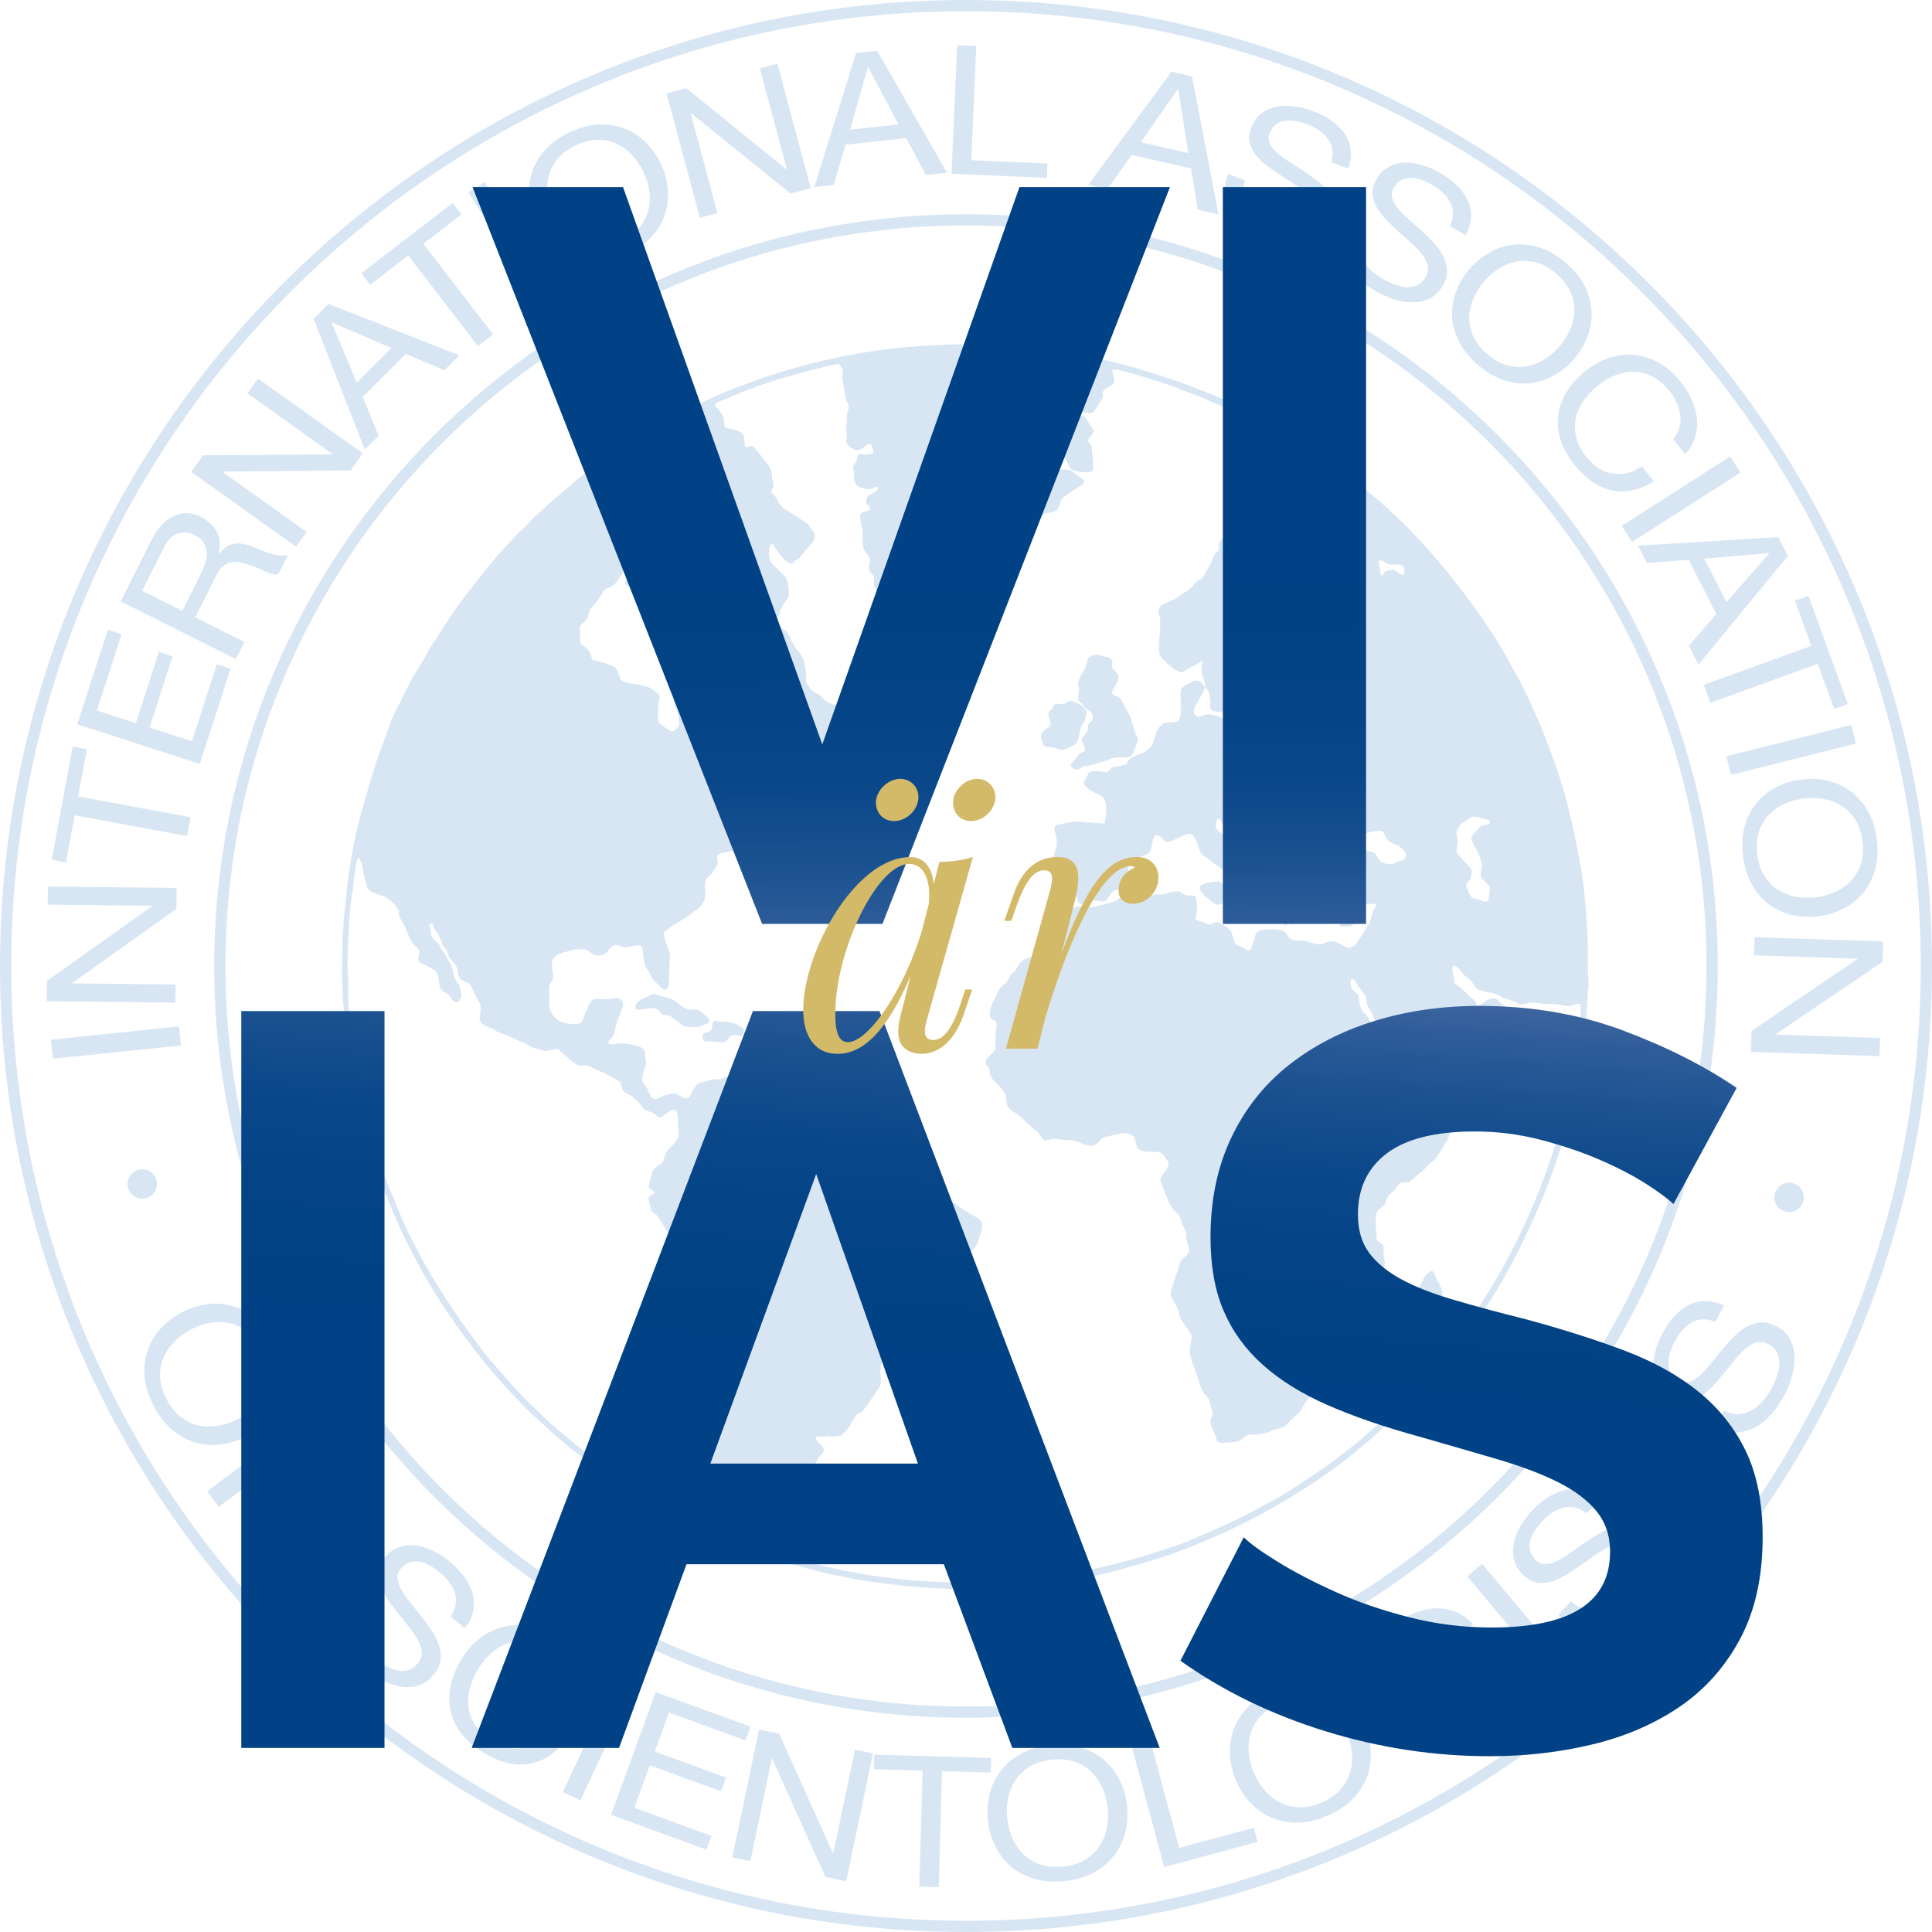 <?xml version="1.0" encoding="utf-8"?>
<!-- Generator: Adobe Illustrator 18.1.1, SVG Export Plug-In . SVG Version: 6.00 Build 0)  -->
<svg version="1.1" xmlns="http://www.w3.org/2000/svg" xmlns:xlink="http://www.w3.org/1999/xlink" x="0px" y="0px"
	 viewBox="0 0 1200 1200" enable-background="new 0 0 1200 1200" xml:space="preserve">
<g id="logo">
	<g>
		<defs>
			<rect id="SVGID_1_" x="0" y="0" width="1200" height="1200"/>
		</defs>
		<clipPath id="SVGID_2_">
			<use xlink:href="#SVGID_1_"  overflow="visible"/>
		</clipPath>
		<g clip-path="url(#SVGID_2_)">
			<defs>
				<rect id="SVGID_3_" x="0" y="0" width="1200" height="1200"/>
			</defs>
			<clipPath id="SVGID_4_">
				<use xlink:href="#SVGID_3_"  overflow="visible"/>
			</clipPath>
			<g opacity="0.35" clip-path="url(#SVGID_4_)">
				<g>
					<defs>
						<rect id="SVGID_5_" x="-61.91" y="-47.34" width="1323.83" height="1250.99"/>
					</defs>
					<clipPath id="SVGID_6_">
						<use xlink:href="#SVGID_5_"  overflow="visible"/>
					</clipPath>
					<path clip-path="url(#SVGID_6_)" fill="#8FB6E0" d="M267.35,577.42c0.29,1.42,0.4,3.11,0.88,4.22c0.8,1.86,3.37,3.17,4.57,5.1
						c0.62,0.99,0.92,2.24,1.58,3.34c0.56,0.94,1.53,1.66,2.11,2.64c0.69,1.16,1.17,2.46,1.93,3.69c0.76,1.21,1.69,2.57,2.11,3.69
						c0.93,2.46,0.99,5.35,2.11,7.91c0.74,1.7,2.42,3.15,2.99,5.1c0.36,1.25,1.02,4.38,0.88,5.63c-0.17,1.5-1.69,3.88-3.16,3.87
						c-2.08,0-3.45-3.59-4.57-4.57c-1.91-1.66-4.62-2.55-5.45-4.75c-0.58-1.54-0.54-3.58-0.88-5.28c-0.77-3.78-1.45-5.03-4.4-6.5
						c-1.1-0.55-2.13-1.31-2.99-1.76c-2.17-1.11-4.97-1.31-5.27-4.22c-0.17-1.63,1.03-3.26,0.7-4.92c-0.25-1.29-1.86-2.2-2.81-3.16
						c-3.2-3.27-3.85-6.89-5.98-11.43c-0.51-1.08-1.3-2.45-1.94-3.69c-0.69-1.34-1.72-2.61-1.93-3.69c-0.2-1.02,0.06-2.19-0.17-2.99
						c-0.2-0.69-0.77-1.45-1.23-2.11c-2.1-3.01-5.4-5.79-9.14-7.21c-3.24-1.23-7.4-2.27-8.79-4.4c-0.75-1.16-0.85-2.94-1.41-4.57
						c-1.71-5.01-1.52-10.23-4.04-14.41c-0.17,0-0.21-0.15-0.35-0.17c-0.21,0.08-0.4,0.19-0.53,0.35
						c-1.31,4.46-1.73,8.82-2.46,13.36c-0.25,1.61-0.16,3.22-0.35,4.93c-0.13,1.2-0.52,2.44-0.7,3.69
						c-0.61,4.31-1.14,8.23-1.41,12.3c-0.37,5.59-0.65,11.32-1.05,17.06c-0.23,3.33,0.08,6.82-0.18,10.37
						c-0.24,3.41-0.28,6.95,0,10.2c0.62,7.11-0.05,14.17,0.53,20.74c0.11,1.24,0.6,2.7,0.7,4.05c0.11,1.34-0.11,2.73,0,4.05
						c0.11,1.18,0.41,2.34,0.53,3.51c0.25,2.46,0.52,4.93,0.88,7.38c2.15,14.61,4.21,28.54,7.39,42.02
						c2.06,8.74,4.51,17.41,7.03,25.85c2.55,8.5,5.11,16.99,8.44,24.61c3.43,7.87,6.39,15.7,9.67,23.21
						c1.61,3.68,3.57,7.38,5.45,10.9c1.95,3.65,3.67,7.37,5.63,10.9c11.7,21.08,25.26,40.76,39.56,59.25
						c2.36,3.06,5.04,5.84,7.56,8.8c7.65,8.96,15.35,17.59,23.91,25.49c2.88,2.66,5.55,5.55,8.44,8.09
						c5.93,5.2,11.88,10.09,17.93,14.95c3.06,2.45,6.33,4.68,9.49,7.03c9.44,7.01,19.11,14,29.19,20.04
						c8.55,5.13,17.58,10.26,26.55,14.77c1.78,0.9,3.7,2.06,5.8,2.11c0.8-3.44-0.04-6.58-0.35-9.67c-0.15-1.52-0.46-3.11-0.7-4.57
						c-0.26-1.58-0.99-3.63-0.88-4.93c0.13-1.53,0.34-3.27,0.53-5.1c0.36-3.42,1.41-6.54,1.76-9.49c0.2-1.76,0.03-3.62,0.35-5.28
						c0.24-1.2,0.94-2.56,1.41-3.87c0.5-1.39,0.77-2.86,1.23-4.22c1.89-5.58,3.9-10.46,5.1-16.35c0.63-3.09,2.18-6.01,2.11-8.61
						c-0.05-1.65-1.07-3.2-1.06-5.28c0.02-3.63,2.08-7.56,2.46-11.25c0.15-1.43-0.01-2.81,0.17-4.22c0.16-1.25,0.41-2.57,0.7-3.87
						c0.55-2.42,0.97-4.91,1.58-7.39c0.59-2.39,1.52-4.73,1.76-7.21c0.13-1.38,0.01-2.78,0.17-4.22c0.15-1.33,0.47-2.7,0.53-4.05
						c0.09-2.25-0.35-4.38-0.35-6.85c0-2.26,0.25-4.62,0-6.51c-0.43-3.23-2.73-4.86-5.1-6.5c-1.82-1.25-3.81-2.54-5.45-3.69
						c-1.3-0.91-3.37-2.72-5.27-3.86c-1.82-1.09-4.91-1.88-5.8-3.52c-0.65-1.21-0.46-3.12-0.7-4.39c-0.53-2.69-2.33-5.81-3.51-8.79
						c-1.26-3.16-2.16-6.13-3.7-8.79c-2.24-3.88-4.66-7.74-7.03-11.43c-0.84-1.3-1.53-2.86-2.46-3.86c-1-1.09-2.85-1.56-3.52-2.82
						c-0.45-0.84-0.75-2.44-1.05-3.86c-0.35-1.64-0.91-3.4-0.71-4.4c0.34-1.64,3.36-1.83,3.34-3.34c-0.02-1.63-2.8-1.5-3.16-3.34
						c-0.25-1.27,0.4-3.36,0.88-4.92c0.55-1.81,0.9-3.86,1.41-4.92c1.45-3.05,5.04-3.52,6.5-6.16c0.62-1.11,0.74-3.15,1.41-4.57
						c1.34-2.86,4.08-4.57,5.8-6.86c1.01-1.34,2.23-3.3,2.46-4.92c0.19-1.35-0.13-2.82-0.35-4.22c-0.53-3.5,0.58-10.51-2.11-11.25
						c-1.95-0.54-3.45,0.92-4.92,1.93c-1.42,0.98-2.94,2.69-4.4,2.64c-1.19-0.04-2.43-1.93-3.87-2.64
						c-2.01-0.99-4.14-1.23-5.27-1.93c-0.87-0.55-1.82-2.1-2.82-3.34c-1.83-2.3-4.11-4.34-6.5-5.8c-1.33-0.82-2.94-1.35-3.87-2.29
						c-1.33-1.33-1.39-4.39-2.11-5.63c-0.52-0.9-2.75-2.07-4.57-2.99c-1.81-0.91-3.31-1.8-4.92-2.64c-1.8-0.94-3.61-1.56-5.28-2.28
						c-1.81-0.8-3.42-1.92-5.27-2.46c-1.89-0.55-4.09,0.11-6.15-0.35c-1.07-0.24-2.43-1.48-3.51-2.29c-3.58-2.66-6.15-5.44-9.5-7.91
						c-1.18,0.14-2.43,0.45-3.69,0.7c-1.2,0.23-2.56,0.75-3.69,0.7c-0.85-0.03-2.35-0.66-3.69-1.05c-1.36-0.4-2.84-0.67-3.87-1.06
						c-1.61-0.61-3.32-1.8-5.1-2.64c-2.75-1.29-5.73-2.42-8.09-3.7c-2.62-1.41-6.1-2.14-8.61-3.33c-1.01-0.48-2.36-1.58-3.87-2.29
						c-1.46-0.69-3.2-1.03-4.4-1.76c-1.31-0.8-2.98-2.8-3.17-3.86c-0.21-1.24,0.25-2.74,0.35-3.87c0.13-1.39,0.31-2.79,0.18-4.04
						c-0.23-2.09-1.03-3.16-1.93-4.75c-0.52-0.91-1.13-1.86-1.58-2.82c-0.94-1.95-1.57-4.37-2.81-5.98c-1.5-1.93-5.42-2.34-6.68-4.4
						c-1.19-1.94-0.91-4.35-1.76-6.5c-1.06-2.69-3.87-4.42-5.1-7.21c-0.33-0.76-0.35-1.69-0.7-2.46c-0.71-1.57-2.27-2.91-2.99-4.57
						c-0.97-2.25-2.06-5-3.16-7.03c-0.55-1-1.81-1.83-2.29-2.81c-0.55-1.14-0.06-3.48-2.11-3.17
						C266.38,574.41,267.09,576.15,267.35,577.42 M832.43,509.74c-1.04,0.97-1.63,2.33-2.82,3.34c-1.11,0.95-2.87,1.62-4.04,2.81
						c-0.65,0.66-1.25,1.7-1.76,2.46c-0.56,0.86-1.13,1.71-1.76,2.64c-1.11,1.63-2.99,3.86-3.16,5.45c-0.2,1.82,0.8,3.3,1.41,5.63
						c0.56,2.15,0.53,4.13,2.81,4.04c1.64-0.06,3.98-2.95,4.92-3.69c2.67-2.09,5.51-3.62,8.8-5.1c2.73,0.67,6.04,0.43,9.14,0.7
						c1.11,0.1,2.31,0.5,3.51,0.71c1.34,0.23,2.82,0.25,3.69,0.7c1.92,0.97,2.24,3.6,3.86,5.1c1.52,1.4,4.72,2.64,8.26,1.93
						c0.97-0.19,1.85-0.92,3.17-1.41c1.42-0.52,2.59-0.53,3.52-1.23c0.6-0.46,1.47-1.81,1.4-2.99c-0.05-0.79-0.91-1.95-1.76-2.82
						c-0.8-0.83-1.85-1.92-2.46-2.28c-1.31-0.79-2.9-1.16-4.22-1.93c-1.3-0.77-2.64-1.54-3.51-2.64c-1.49-1.87-1.16-3.79-3.51-5.1
						c-1.45-0.09-2.9,0.11-4.22,0.35c-1.33,0.25-2.65,0.39-3.87,0.7c-1.05,0.27-2.09,1.17-3.16,1.05c-0.83-0.09-2.2-1.36-3.16-2.11
						c-1.07-0.83-2.18-1.94-2.99-2.46c-1.31-0.86-2.94-1.1-3.34-2.46c-0.34-1.14,0.43-2.84-0.53-3.52
						C834.79,507.64,833.39,508.83,832.43,509.74 M910.49,509.74c-1.19,0.81-2.54,1.6-3.16,2.29c-1,1.09-2.42,3.57-2.64,5.1
						c-0.29,2.04,0.9,4.47,0.71,6.85c-0.15,1.71-0.92,3.49-0.71,4.92c0.16,1.07,1.42,2.06,2.28,3.17c0.83,1.05,1.69,2.07,2.47,2.99
						c1.68,1.98,4.55,4.08,4.74,6.15c0.05,0.58-0.21,1.74-0.35,2.46c-0.16,0.79-0.32,1.81-0.53,2.28c-0.56,1.27-2.57,2.3-2.64,3.87
						c-0.04,0.99,0.72,2.12,1.23,3.34c0.52,1.25,0.84,2.61,1.41,3.34c0.92,1.17,2.91,1.64,4.39,2.11c1.62,0.51,4.12,1.61,5.28,1.41
						c1.98-0.35,1.84-2.61,2.11-5.45c0.12-1.26,0.64-2.45,0.35-3.52c-0.54-2.05-5.1-4.23-5.63-6.68c-0.55-2.55,0.78-4.71,0.7-6.85
						c-0.05-1.29-0.84-3.13-1.23-4.57c-0.93-3.48-2.3-5.28-3.69-7.91c-0.68-1.28-1.8-3.22-1.76-4.22c0.05-1.35,1.7-3.18,2.81-4.4
						c1.04-1.14,2.42-2.97,3.87-3.52c1.62-0.61,4.89-0.17,4.92-2.11c0.03-1.39-2.13-1.76-4.22-2.29c-2.6-0.66-5.07-1.56-7.04-1.06
						C912.93,507.77,911.85,508.81,910.49,509.74 M862.49,350.45c-2.65-0.43-4.27-4.1-6.33-1.58c0.08,1.41,0.91,3.01,1.06,4.75
						c0.16,1.89-0.09,3.3,1.06,3.87c1.11-0.57,1.03-1.78,1.93-2.46c0.79-0.59,3.71-1.27,5.1-1.05c2.33,0.36,4.32,3.46,6.51,2.99
						c1.18-1.18,0.15-3.94-0.17-5.28C869.48,349.94,865.94,351.01,862.49,350.45 M539.87,275.9c-1.26-0.12-2.51,1.38-3.34,1.94
						c-1.02,0.67-2.25,1.68-3.51,1.76c-2.92,0.18-7.03-2.75-7.39-5.45c-0.16-1.2,0.39-2.61,0.35-4.05c-0.04-1.3-0.35-2.55-0.35-3.87
						c-0.01-1.3,0.25-2.5,0.35-3.87c0.12-1.58-0.17-3.19,0-4.57c0.22-1.78,1.41-3.67,1.23-5.45c-0.13-1.27-1.21-2.56-1.58-3.87
						c-0.44-1.52-0.59-3.2-0.88-4.57c-0.31-1.47-0.6-3.07-0.88-4.57c-0.3-1.64-0.7-3.41-0.7-4.92c0-1.35,0.5-2.5,0.35-3.7
						c-0.23-1.84-1.21-3.06-2.46-4.57c-0.42-0.13-1.55,0.14-1.76,0.18c-10.45,2.03-20.46,4.82-30.06,7.56
						c-6.51,1.85-12.82,3.93-18.99,6.15c-6.55,2.36-11.69,4.45-17.93,7.21c-2.37,1.05-8.14,2.61-8.26,4.39
						c-0.04,0.6,0.71,1.23,1.05,1.58c2.1,2.2,4.13,4.28,4.57,7.91c0.2,1.65-0.14,2.92,0.52,3.87c0.79,1.11,2.96,1.14,4.75,1.58
						c3.03,0.74,5.76,1.58,6.85,3.69c1.03,1.97,0.03,5.04,1.23,7.56c1.77,0.11,2.12-1.18,3.86-0.88c1.05,0.18,2.94,2.61,3.87,3.69
						c1.35,1.58,2.22,2.87,3.34,4.4c1.13,1.53,2.43,2.71,3.34,4.22c1.01,1.67,1.88,3.57,2.11,5.62c0.08,0.78-0.07,1.79,0,2.29
						c0.15,1.22,1.08,3.01,0.88,4.75c-0.15,1.24-1.39,2.29-1.23,3.52c0.17,1.35,2.17,2.44,2.99,3.87c0.79,1.38,1.16,2.86,1.76,3.69
						c1.85,2.55,5.59,4.41,8.61,6.5c3.1,2.15,6.65,3.77,9.14,6.15c0.79,0.75,1.62,2.04,2.46,3.17c1.41,1.87,2.39,2.95,1.76,5.45
						c-0.4,1.57-1.85,3.21-2.99,4.57c-1.14,1.37-2.39,2.63-3.51,4.04c-0.97,1.22-2.01,2.7-3.51,4.05c-0.6,0.53-1.56,0.95-2.29,1.58
						c-0.46,0.4-0.54,0.8-0.88,1.06c-1.97,1.51-3.68-0.45-5.1-1.76c-2.57-2.37-3.65-3.74-5.62-6.68c-0.6-0.89-1.65-3.49-2.99-3.16
						c-1.3,0.31-1.56,5.6-1.23,8.26c0.27,2.27,1.76,4.07,3.16,5.45c0.99,0.98,2.2,1.9,3.16,2.82c2.81,2.67,5.21,4.9,5.62,9.84
						c0.16,1.94,0.3,4.41,0.18,5.63c-0.17,1.72-1.51,2.62-2.46,4.04c-0.88,1.32-1.86,2.93-2.28,3.87c-0.75,1.65-0.63,4.91-2.29,5.27
						c-1.14,0.25-2.76-1.09-4.22-1.93c-1.5-0.86-3.02-1.5-4.04-2.11c-5.61-3.3-9.65-6.92-14.77-10.02c-2.48-1.5-5.67-3-7.39-5.1
						c-2.11-2.57-2.41-9.64-6.33-9.67c-1.84-0.01-2.39,2.08-4.22,2.46c-2.76,0.59-5.79-0.19-8.26-0.35
						c-2.44-0.16-5.35,0.23-7.21-1.58c-0.19-0.99,0.16-2.04,0.35-3.16c0.54-3.11,1.19-7.19,3.16-8.44
						c3.03-1.93,8.51,0.67,11.96-0.35c0.98-1.92-0.17-3.58,0-5.1c0.14-1.27,1.27-2.4,2.11-3.69c1.71-2.64,2.91-4.52,4.22-7.39
						c0.71-1.54,1.67-2.85,1.76-4.22c0.15-2.26-1.53-3.87-2.81-6.33c-1.07-2.05-1.73-4.42-2.46-6.15c-0.6-1.41-2.01-2.58-2.99-3.87
						c-2.05-2.68-3.19-5.23-5.1-7.91c-0.95-1.34-2.17-3.01-2.99-3.52c-1.66-1.04-4.48-0.32-7.21-0.53
						c-6.29-0.47-16.33-0.35-23.38-0.35c-1.42,0-2.38-0.74-3.87-1.23c-1.17-0.38-2.58-0.7-3.34-1.05c-1.3-0.61-3.32-2.64-4.57-4.22
						c-1.11-1.41-2.43-4.26-4.4-4.4c-2.06-0.15-4.19,2.24-5.8,3.34c-1.25,0.86-4.99,2.79-5.1,4.22c-0.07,0.78,1.07,2.06,1.58,2.82
						c0.8,1.19,1.11,2.02,2.11,2.46c0.95,0.19,1.88-0.94,2.99-0.71c1.52,0.32,2.1,3.29,2.99,4.75c0.86,1.39,2.88,2.69,3.17,4.57
						c0.11,0.75-0.09,1.62-0.18,2.46c-0.27,2.63-0.91,4.8-0.35,6.86c3.92,1.22,3.63-3.06,4.4-5.8c0.61-2.18,2.03-3.81,2.11-5.1
						c0.14-2.31-2.17-4.96-1.76-7.03c0.37-1.87,3.34-2.31,5.27-1.93c1.48,0.28,2.84,1.72,4.57,2.46c2.27,0.96,4.93,1.26,7.56,2.11
						c2.63,0.84,5.19,1.17,6.5,2.28c1.72,1.47,2.23,4.24,1.76,6.33c-0.51,2.28-3.04,3.88-2.99,5.62c0.05,1.51,2.55,3.48,3.34,5.1
						c0.76,1.57,1.78,4.89,1.58,6.15c-0.34,2.08-2.39,4.17-3.69,6.15c-1.12,1.71-2.87,4.43-4.57,5.28c-0.68,0.34-1.9,0.44-2.99,0.88
						c-0.93,0.37-1.72,0.97-2.64,1.23c-0.96,0.28-2.08,0.18-3.16,0.35c-1.12,0.18-2.13,0.71-2.99,0.71c-0.78,0-1.65-0.3-2.64-0.35
						c-2.95-0.15-6.83,0-8.09,1.41c-0.75,0.83-1.62,4.61-1.76,5.63c-0.11,0.8,0.1,1.72,0,2.64c-0.13,1.15-0.54,2.57-0.7,3.86
						c-0.19,1.51-0.21,3.16-0.53,4.05c-0.3,0.82-1.22,1.51-1.93,2.46c-0.66,0.88-1.02,2.05-1.58,2.81
						c-0.94,1.26-2.83,2.84-4.05,3.52c-0.86,0.48-2.51,0.8-3.51,1.58c-0.97,0.75-1.6,2.14-2.29,3.34c-1.51,2.63-3.15,4.39-4.92,6.68
						c-0.94,1.22-1.99,2.29-2.46,3.34c-0.53,1.2-0.55,3.11-1.41,4.57c-1.21,2.07-3.93,3.62-4.4,5.1c-0.34,1.07-0.03,3.02,0,4.92
						c0.03,1.92-0.21,4.02,0.17,5.1c0.43,1.19,2.07,1.98,3.16,2.99c1.01,0.92,2.26,2.19,2.82,3.34c0.69,1.45,0.73,3.07,1.4,4.04
						c0.56,0.82,2.89,0.88,4.22,1.23c2.8,0.72,4.59,1.43,7.03,2.46c2.28,0.96,3.3,1.31,4.22,3.34c0.95,2.09,1.37,3.95,2.46,5.98
						c1.82,1.06,3.97,1.62,5.98,1.94c2.95,0.46,4.97,0.75,7.56,1.4c1.78,0.45,3.58,0.87,4.92,1.58c1.08,0.58,1.93,1.42,2.99,2.29
						c1.05,0.86,2.1,1.52,2.29,2.46c0.3,1.53-0.56,3.62-0.7,5.46c-0.07,0.79,0.05,1.69,0,2.63c-0.13,2.27-0.5,5.67,0.17,7.56
						c0.62,1.74,2.36,2.74,3.69,3.69c1.19,0.86,3.3,2.73,4.92,2.64c2.03-0.12,2.86-2.48,4.22-3.69c0.11-5.11-1.45-8.82-2.64-12.66
						c-0.36-1.17-1.22-3.07-0.88-4.39c0.32-1.28,2.35-1.8,3.69-2.47c1.73-0.85,2.97-1.77,3.87-2.46c1.7-1.3,5.28-4.38,5.45-7.04
						c0.09-1.45-0.92-3.02-1.58-4.57c-1.8-4.19-2.45-5.03-5.98-7.39c-1.49-1-3.35-2.26-3.34-3.52c0.01-0.74,1.08-2.04,1.58-2.63
						c0.78-0.93,1.65-1.61,2.11-2.11c1.19-1.29,3.11-3.31,3.16-5.46c0.07-2.72-2.29-4.04-2.64-6.68c-0.32-2.5,1.2-3.71,1.23-6.15
						c0.01-1.21-0.52-2.67-0.7-4.22c-0.17-1.43-0.42-3.03-0.53-4.4c-0.09-1.21-0.25-3.53,0.18-4.75c0.52-1.49,2.99-3.13,4.22-3.34
						c1.82-0.31,3.14,0.48,4.75,0.88c2.76,0.7,4.72,1.35,6.68,2.64c0.99,0.64,2,1.74,2.99,1.76c2.01,0.03,2.9-2.22,5.63-1.76
						c1.47,0.25,3.44,2.56,4.75,3.87c1.56,1.56,2.45,3.23,4.05,4.57c1.27,1.07,3.26,1.96,5.1,3.52c0.73,0.62,1.52,1.29,2.46,1.93
						c1.06,0.72,1.92,1.45,2.11,2.28c0.23,1.02-0.31,2.2-0.35,3.34c-0.03,0.72,0.19,1.58,0.17,2.46c-0.02,3.12-0.86,7.17-0.17,9.14
						c0.44,1.25,2.55,3.12,4.4,3.69c0.87,0.27,3.13,0.58,4.22-0.35c0.94-0.8,0.89-2.34,1.23-3.87c0.27-1.2,0.38-2.53,1.05-4.05
						c0.58-1.29,1.76-2.2,2.82-3.52c1.07-1.33,1.73-2.84,2.99-2.99c1.5-0.17,1.86,0.54,2.64,1.06c0.87,0.58,1.69,1.1,2.11,1.58
						c1.77,2.01,2.44,5.09,3.87,7.56c0.68,1.18,1.49,2.38,2.29,3.51c0.81,1.17,1.93,2.03,2.64,3.16c2.11,3.4,2.8,6.95,3.16,11.78
						c0.11,1.46-0.24,2.97,0,4.57c0.24,1.61,1,2.27,1.76,3.34c0.53,0.76,0.88,1.6,1.41,2.11c1.33,1.3,3.32,1.82,4.92,2.99
						c2.04,1.49,3.46,3.68,5.45,4.75c1.93,1.03,4.44,1.07,6.5,2.29c1.22,0.71,1.88,2.49,2.64,4.22c1.4,3.18,2.09,6.61,2.81,10.02
						c0.39,1.84,1.14,4.04,0.88,5.63c-0.16,0.99-0.98,2-1.93,3.16c-0.7,0.86-1.41,2.41-2.29,2.82c-2.44,1.14-5.74-0.55-8.97,0
						c-1.98,0.98-2.91,2.8-4.22,4.57c-1.16,1.57-2.37,3.85-4.22,4.57c-4.55,1.76-11.5-0.55-16.35,1.41
						c-0.14,1.3,1.26,1.54,1.23,3.34c-0.03,2.08-2.01,4.4-2.28,7.21c-0.16,1.64,0.3,3.52,0.7,5.1c0.34,1.34,0.6,2.94,2.11,3.69
						c1.25,0.62,3.36,0.68,5.27,0.7c3.88,0.04,6.75-1.13,9.67-0.88c2.56,1.54,0.47,3.43-0.71,5.98c-0.66,1.45-0.88,3.07-1.76,3.87
						c-2.29,2.09-8.12,2.04-11.78,2.99c-1.72,0.44-3.91,3.46-5.28,4.92c-0.66,0.7-1.48,1.7-2.28,2.64c-0.63,0.74-1.7,2.08-2.82,2.11
						c-0.77,0.02-1.78-0.7-2.46-1.05c-0.86-0.44-1.84-0.85-2.28-1.41c-1.32-1.66-0.43-4.15-2.46-4.92c-1.61-0.16-3.23-0.12-4.57,0.7
						c-1.65,1.01-2.12,3.43-3.52,4.4c-1.05,0.72-2.62,0.82-3.34,1.58c-1.33,1.41-1.73,6.04,0.7,6.15c1.48,0.07,1.42-2.51,3.52-2.11
						c1.57,0.3,1.21,2.33,0.7,3.87c-0.42,1.28-1.18,2.94-2.46,3.16c-1.07,0.19-2.28-0.42-3.34-0.35c-0.64,0.04-1.09,0.21-1.58,0.35
						c-1.09,0.33-1.64,1.33-2.81,1.58c-1.04,0.23-2.35,0-3.52,0.18c-1.06,0.16-2.04,0.51-2.99,0.7c-2.41,0.48-4.5,0.37-5.1,2.29
						c-0.48,1.54,0.47,2.8,0.17,4.57c-0.17,0.98-0.97,2.09-1.58,2.99c-0.58,0.86-1.19,1.78-1.76,2.64
						c-1.24,1.89-3.41,3.19-4.04,4.75c-0.43,1.05-0.51,2.67-0.53,3.87c-0.04,2.32,0.44,4.81,0.18,6.86
						c-0.27,1.99-1.19,2.99-2.11,4.4c-1.41,2.15-2.56,2.88-4.57,4.22c-0.9,0.6-1.82,1.27-2.64,1.93
						c-5.4,4.39-11.03,6.29-16.35,11.08c-0.04,5.99,3.35,9.49,3.86,14.94c0.1,1.05-0.23,2.16-0.35,3.52c-0.12,1.26,0.04,2.7,0,4.04
						c-0.08,2.44-0.36,5.07-0.35,7.21c0,0.75,0.3,1.71,0.18,2.46c-0.21,1.34-1.53,3.39-2.46,3.52c-1.86,0.25-3.41-2.14-4.22-2.99
						c-1.25-1.3-2.53-1.84-3.51-3.34c-0.76-1.15-1.35-2.87-2.29-4.4c-0.79-1.3-1.98-2.89-2.46-4.22c-0.54-1.49-0.93-3.89-1.23-6.15
						c-0.34-2.52-0.23-5.37-1.41-6.15c-0.95-0.63-3.36-0.09-4.92,0.18c-1.41,0.24-3.05,0.92-4.57,0.88
						c-2.77-0.08-4.69-1.99-7.21-1.41c-1.09,0.25-2.05,1.44-2.82,2.29c-0.8,0.88-1.43,2.14-2.46,2.82
						c-1.71,1.13-4.64,1.65-6.85,1.05c-1.9-0.51-2.95-2.36-4.4-2.99c-0.94-0.4-1.93-0.6-2.99-0.7c-3.23-0.32-6.01,0.54-9.49,1.41
						c-4.98,1.25-9.14,2.34-9.67,7.56c-0.31,3.05,1.36,5.84,0.7,9.14c-0.29,1.44-1.62,2.8-2.11,4.39c-0.76,2.46,0,5.28,0,8.27
						c0,1.98-0.39,4.36,0,6.33c0.22,1.1,1.59,3.03,2.28,4.05c1.59,2.31,3.36,3.77,6.68,4.57c2.31,0.56,7.58,1.4,9.85,0.35
						c1.67-0.78,1.88-2.47,2.64-4.4c1.05-2.66,1.86-4.97,3.16-7.38c0.46-0.84,1.26-2.49,2.29-2.99c1.58-0.77,5.18-0.16,7.39-0.17
						c4.8-0.03,7.63-1.94,10.2,0.35c2.05,1.84,1.05,4.36,0,7.04c-1.25,3.18-2.58,5.79-3.34,8.96c-0.45,1.88-0.62,3.73-1.05,5.28
						c-0.6,2.12-3.81,3.17-3.52,5.63c1.62,1.35,3.49,0.59,4.92,0.35c3.12-0.53,6.48-0.15,8.97,0.35c2.5,0.51,7.3,1.69,8.26,3.34
						c0.7,1.19,0.52,3.34,0.7,4.74c0.2,1.54,0.6,2.93,0.35,4.4c-0.24,1.42-0.98,2.98-1.4,4.57c-0.44,1.65-1.14,3.55-0.88,5.27
						c0.26,1.69,2.01,2.9,2.82,4.4c1.35,2.52,2.31,7.23,5.45,7.39c1.49,0.07,3.17-1.4,4.92-2.11c1.67-0.68,3.92-1.24,5.8-1.4
						c0.4-0.04,1.11-0.07,1.58,0c2,0.3,5.18,3.47,7.56,2.98c1.38-0.28,2.6-3.45,3.34-4.74c0.96-1.68,2.21-3.81,3.52-4.57
						c1-0.59,2.73-0.77,4.39-1.23c1.65-0.46,3.28-1.1,4.57-1.23c1.5-0.15,3.02,0.09,4.4-0.17c1.28-0.25,2.23-1.02,3.34-1.23
						c1.06-0.21,2.58-0.09,3.87-0.35c1.46-0.3,2.72-0.86,3.69-0.7c1.84,0.31,3.02,3.12,4.57,4.22c1.21,0.86,3.65,1.55,5.8,2.46
						c2.02,0.85,4.13,2.06,6.15,2.11c1.53,0.04,3.34-0.39,4.92-0.7c1.6-0.32,3.23-1.06,4.75-1.06c1.62,0,4.06,0.8,5.63,1.41
						c1.83,0.72,2.71,2.61,4.22,4.05c1.19,1.13,2.68,2.01,3.69,2.99c1.34,1.28,2.29,3.03,3.87,4.22c1.57,1.18,3.45,2.05,4.92,3.34
						c2.36,2.07,3.59,4.91,7.03,5.45c1.42,0.23,2.87-0.16,4.22,0c2.37,0.28,4.76,1.24,6.86,1.76c1.32,0.33,2.68,0.21,3.86,0.53
						c2.58,0.7,4.65,3.06,6.51,4.92c1.61,1.61,3.64,3.08,4.75,4.92c1.13,1.88,1.78,4.54,2.11,6.86c0.13,0.89,0.01,1.86,0.17,2.82
						c0.25,1.46,1.14,2.88,1.41,4.22c0.22,1.09-0.03,2.2,0.53,3.16c2.01,0.71,3.92,2.49,6.68,2.81c3.07,0.35,6.36,0.07,8.79,1.23
						c1.28,0.61,2.13,1.87,2.46,3.16c0.35,1.38-0.26,3.31,0.88,4.75c3.31,0.03,3.73-3,6.33-3.34c1.28-0.17,2.8,0.55,4.4,1.05
						c0.78,0.24,1.59,0.26,2.29,0.53c0.67,0.25,1.17,0.77,1.76,1.05c1.5,0.74,2.9,1,4.04,1.58c1.34,0.68,2.49,1.33,3.69,1.94
						c1.72,0.87,3.35,3.44,5.28,5.1c3.75,3.22,7.38,5.55,11.6,8.26c2.12,1.36,4.92,2.26,6.33,3.69c2.95,2.98,0.67,8.23-0.35,11.25
						c-0.59,1.75-1.07,3.69-1.93,5.1c-0.84,1.37-2.65,2.91-3.87,4.04c-1.33,1.25-3.16,2.12-4.04,3.34
						c-0.41,0.56-0.55,1.88-1.06,2.63c-0.67,1.02-2.38,1.62-2.99,2.99c-0.66,1.48-0.76,3.69-1.23,5.62
						c-0.48,1.97-1.25,3.95-1.41,5.63c-0.1,1,0.08,2,0,2.99c-0.19,2.22-0.99,4.19-1.76,6.32c-0.77,2.12-1.17,4.33-1.93,6.16
						c-0.81,1.93-1.71,3.78-2.64,5.45c-0.47,0.86-0.89,1.85-1.41,2.64c-0.55,0.84-1.45,1.45-1.93,2.29
						c-1.17,2.04-2.06,5.06-3.16,7.21c-0.43,0.84-1.38,1.29-2.11,1.93c-0.84,0.76-1.21,1.39-2.11,1.58
						c-3.2,0.68-6.69-0.99-9.67-0.35c-0.9,0.2-2.02,0.86-3.16,1.41c-1.08,0.52-2.19,0.99-3.16,1.41c-2.25,0.97-4.64,1.76-6.15,2.99
						c-0.93,0.75-1.71,2.08-2.64,3.34c-0.87,1.18-2.08,2.39-2.46,3.51c-1.5,4.37,0.51,9.89-0.7,13.54c-0.43,1.3-1.75,2.8-2.64,4.22
						c-0.91,1.46-1.89,2.88-2.82,4.22c-0.84,1.23-1.8,2.75-2.81,4.04c-1.09,1.39-2.12,3.01-3.16,3.87
						c-0.76,0.63-2.06,0.77-2.99,1.58c-0.8,0.7-1.59,2.36-2.47,3.69c-0.82,1.25-1.45,2.82-2.28,4.04c-0.6,0.89-1.54,1.9-2.46,2.82
						c-0.86,0.86-1.93,2.29-2.81,2.64c-1.07,0.41-2.01,0.23-3.16,0.35c-0.98,0.11-1.9,0.35-2.81,0.35c-0.9,0.01-1.72-0.36-2.64-0.35
						c-0.52,0.01-1.03,0.3-1.58,0.35c-2.24,0.2-4.21-0.62-5.63,0.35c0.47,1.68,1.29,2.76,2.46,4.05c1.03,1.13,2.86,2.05,2.81,3.87
						c-0.04,1.54-2.1,3.14-2.98,4.4c-1.13,1.6-1.85,3.54-2.99,4.57c-0.84,0.77-2.32,1.26-3.52,1.76c-4.06,1.69-9.35,1.17-13.54,2.47
						c-1.3,1.33-0.77,3.77-1.58,5.63c-1.02,2.34-4.12,3.43-4.93,5.98c-0.23,0.72-0.09,1.66-0.35,2.46
						c-0.29,0.89-1.35,2.17-2.28,3.34c-0.87,1.09-1.72,2.28-2.46,3.34c-1.56,2.21-3.48,4.53-4.57,6.86
						c-0.58,1.23-0.68,2.72-1.23,3.69c-0.59,1.04-3.2,1.82-4.4,2.46c-1.62,0.86-2.84,1.51-3.51,2.82c-0.1,2.77,0.86,4.47,0.35,7.21
						c6.42,3.19,13.42,5.07,20.4,7.38c21.03,6.96,43.98,12.07,68.39,15.12c16.81,2.09,34.72,2.99,52.57,2.99
						c2.19,0,4.26-0.16,6.5-0.35c2.35-0.19,4.76,0.17,7.04,0c8.77-0.67,17.22-1.41,25.49-2.29c8.34-0.88,16.42-2.18,24.26-3.69
						c19.69-3.8,37.61-8.6,55.03-14.42c6.97-2.33,13.93-4.72,20.39-7.56c13.1-5.76,25.85-11.37,37.8-17.94
						c6.05-3.31,12.08-6.41,17.76-10.02c8.64-5.5,17.12-10.85,25.14-16.71c8.05-5.87,15.96-11.84,23.38-18.28
						c4.91-4.26,9.78-8.72,14.42-13.36c4.63-4.63,9.63-9.06,14.06-13.89c4.48-4.87,8.98-9.61,13.19-14.59
						c8.56-10.14,16.93-20.27,24.44-31.29c26.3-38.63,47.05-82.84,59.6-135.38c1.34-5.66,2.51-11.51,3.51-17.23
						c0.74-4.23,1.13-8.36,1.76-12.13c0.72-4.32,1.27-8.42,1.76-12.31c0.27-2.07,0.55-4.22,0.7-6.33c0.31-4.13,0.76-8.19,0.18-11.78
						c-1.83-0.47-4.07,0.99-5.98,1.23c-3.42,0.43-6.18-0.81-8.79-1.06c-2.52-0.24-5.54,0.06-8.26-0.17
						c-2.71-0.24-5.44-0.96-7.56-0.88c-2.29,0.09-5.05,1.58-7.38,1.06c-1.07-0.24-2.26-1.38-3.51-1.93c-1.35-0.6-2.8-0.99-4.22-1.41
						c-2.91-0.86-5.42-2.62-7.91-3.34c-1.68-0.49-3.61-0.6-5.45-1.05c-1.69-0.42-3.82-0.97-4.92-1.76
						c-1.37-0.98-2.51-3.26-3.69-4.75c-0.71-0.88-1.31-1.46-2.11-2.11c-0.86-0.68-1.81-1.25-2.46-1.93
						c-0.99-1.03-1.66-2.28-2.81-3.34c-1.05-0.97-2-2.17-3.7-2.46c-1.53,2.34-0.44,4.42,0.17,6.86c0.4,1.56,0.27,3.14,0.71,4.05
						c0.46,0.97,1.98,1.64,3.16,2.63c2.35,1.99,3.93,3.83,5.98,5.81c1.11,1.07,2.66,1.77,3.34,2.64c0.75,0.96,0.45,2.09,1.58,2.81
						c2.53-0.12,4.05-2.32,6.16-3.34c1.18-0.56,3.22-1.32,5.1-0.87c1.27,0.3,2.31,2.13,3.34,2.99c1.33,1.1,2.87,1.83,4.22,2.81
						c2.71,1.97,5.47,4.1,7.21,6.86c0.46,0.73,0.86,1.39,1.41,2.11c0.51,0.66,1.05,1.36,1.4,2.11c0.49,0.99,1.15,2.28,1.06,3.17
						c-0.13,1.28-2.81,3.61-3.87,4.57c-1.64,1.49-3.25,2.72-4.4,4.04c-1.22,1.41-2.3,3.26-3.69,4.75c-0.68,0.73-1.5,1.35-2.11,2.11
						c-0.71,0.87-1.17,1.68-1.93,2.29c-2.18,1.73-4.95,2.72-7.91,2.99c-0.85,0.08-1.73-0.11-2.64,0c-1.06,0.13-2.06,0.56-3.16,0.71
						c-1.17,0.15-2.37,0.24-3.52,0.35c-2.55,0.23-5.05-0.29-7.39,0c-1.27,0.16-2.54,0.78-3.86,1.06c-2.78,0.56-5.33,0.44-7.56,1.05
						c-1.09,0.3-2.36,0.58-2.99,0.88c-1.35,0.64-2.54,2.56-3.69,2.99c-1.5,0.55-3.87,0.34-6.15,0.7c-1.66,0.28-2.7,1.39-3.69,1.41
						c-0.58,0.01-1.4-0.58-2.46-0.7c-1.4-0.17-3.13,0.2-3.87,0c-1.06-0.29-2.61-2.19-2.81-2.99c-0.48-1.94,0.57-4.14,0-6.86
						c-0.32-1.46-2.07-3.38-3.17-4.75c-1.23-1.54-2.7-2.89-3.7-4.22c-1.03-1.39-2.09-3.12-3.34-4.57c-1.39-1.61-3.85-2.9-4.22-4.4
						c-1.17-4.72-1.8-9.39-3.69-13.01c-0.6-1.14-1.53-2.21-2.11-3.52c-0.98-2.23-0.99-4.69-1.76-6.68c-0.89-2.33-2.98-3.86-4.4-5.98
						c-1.29-1.92-1.33-4.05-4.05-4.57c-1.17,2.13-0.68,4.42,0.18,6.15c0.87,1.75,3.35,2.52,4.05,4.04c0.58,1.26,0.32,2.68,0.53,4.05
						c0.26,1.72,0.98,3.83,1.76,5.27c1.06,1.98,2.95,2.99,3.86,4.57c1.26,2.18,2.55,6.3,2.82,8.97c0.17,1.81-0.38,4.05,0.17,5.98
						c0.56,1.96,2.71,3.11,3.69,4.75c0.59,0.98,0.98,2.2,1.58,3.34c0.56,1.07,1.31,2.13,1.76,3.17c0.42,0.97,0.62,2.06,1.06,2.99
						c0.8,1.67,2.77,3.04,4.04,4.22c2.17,2.01,5.01,3.23,6.33,5.81c0.45,2.4-0.12,3.47,0.36,5.27c0.38,1.46,1.73,1.67,2.98,3.51
						c0.97,1.43,1.12,2.68,2.29,3.35c1.06,0.6,1.92,0.44,3.34,0.52c2.74,0.16,5.48,0.2,8.09,0c1.66-0.12,3.27,0.15,4.75,0
						c3.72-0.38,6.38-2.48,9.32-2.81c3.98-0.46,8.02-0.3,7.91,2.81c-0.03,1.01-1.31,1.96-1.76,2.82c-0.71,1.33-1.17,2.83-1.93,4.22
						c-0.8,1.45-1.32,2.94-1.93,4.4c-0.59,1.39-1.46,2.65-2.11,4.04c-1.43,3.04-2.41,5.95-3.69,8.79c-0.63,1.39-1.59,2.5-2.46,3.87
						c-0.82,1.29-1.37,2.79-2.29,4.05c-0.44,0.61-1,1.15-1.41,1.76c-0.43,0.64-0.74,1.37-1.23,1.93c-1.34,1.54-3.13,2.34-4.75,3.87
						c-0.78,0.74-1.52,2.12-2.46,2.99c-1.25,1.15-3.14,2.49-4.75,3.87c-1.63,1.41-3.33,3.36-4.93,3.7
						c-1.54,0.31-3.44-0.02-4.39,0.35c-1.64,0.64-2.66,2.98-4.05,4.57c-1.47,1.7-3.14,2.28-4.22,4.04c-0.78,1.29-0.84,3-1.58,4.22
						c-1.53,2.52-4.76,3.86-5.45,5.98c-0.25,0.77-0.24,1.98-0.35,3.16c-0.42,4.24,0.38,9.76,0.53,13.54
						c0.78,1.7,3.37,1.93,4.04,3.87c0.54,1.55,0.02,3.22,0.17,5.1c0.12,1.4,0.57,2.77,0.71,4.22c0.24,2.67-0.71,5.82-0.35,8.61
						c0.17,1.38,1.02,3.04,0.7,4.4c-0.27,1.17-2.99,3.75-3.87,4.4c-1.2,0.89-2.79,1.24-3.87,1.93c-0.98,0.63-1.88,2.02-2.99,2.81
						c-0.89,0.63-2.05,1.21-3.16,1.94c-2.31,1.52-3.89,2.43-6.33,3.87c-1.31,0.77-2.84,1.3-3.34,1.93
						c-0.63,0.79-1.25,2.91-1.41,4.57c-0.33,3.37,0.29,7.7,0,11.08c-0.12,1.46-0.47,3.1-0.7,4.57c-0.29,1.77-0.4,3.46-0.88,4.57
						c-0.89,2.07-3.14,2.88-4.92,3.87c-1.56,0.86-3.6,1.21-4.92,2.98c0.05,1.9-0.7,3.72-0.88,5.63c-0.2,2.04-0.09,4.17-0.35,6.15
						c-0.31,2.42-2.13,4.09-3.69,5.98c-1.25,1.5-2.2,3.45-3.16,4.22c-0.63,0.51-1.88,0.74-2.64,1.4c-2.01,1.77-3.41,4.65-5.1,7.39
						c-1.63,2.63-4.02,4.25-6.33,6.33c-1.33,1.21-2.33,3.11-3.86,4.04c-1.27,0.77-3.16,1.12-4.75,1.58
						c-1.31,0.38-2.61,0.88-3.87,1.41c-2.87,1.2-5.8,1.88-8.62,2.11c-1.34,0.11-2.81-0.17-4.22,0c-3.52,0.42-4.62,3.33-7.73,4.22
						c-1.33,0.38-3.31,0.56-5.28,0.7c-1.78,0.12-4.27,0.36-5.98,0c-1.85-0.39-1.82-1.76-2.46-3.7c-0.38-1.14-0.9-2.14-1.23-2.99
						c-0.84-2.14-2.13-4.36-2.11-6.15c0.02-1.7,1.39-3.42,1.4-5.1c0.01-1.01-0.65-2.66-1.05-4.22c-0.4-1.57-0.57-3.33-1.06-4.4
						c-0.37-0.81-1.31-1.72-1.93-2.46c-0.7-0.86-1.43-1.56-1.94-2.46c-1.83-3.28-2.63-7.55-4.22-11.6c-0.73-1.87-1.39-3.86-2.11-5.8
						c-1.19-3.2-2.26-6.71-1.76-10.55c0.26-1.98,1.23-4.07,1.06-6.33c-0.16-2.12-2.27-4.36-3.51-6.15
						c-1.41-2.01-2.95-4.08-3.69-5.98c-0.59-1.52-0.77-3.32-1.41-4.92c-1.38-3.51-3.97-6.26-4.39-9.32
						c-0.24-1.78,0.78-3.7,1.23-5.46c1.18-4.61,2.84-8.02,4.04-11.95c0.27-0.9,0.34-1.88,0.7-2.64c1.13-2.36,3.75-3.16,5.28-5.8
						c0.33-3.1-0.7-4.98-1.23-7.03c-0.44-1.68-0.37-3.22-0.52-4.92c-0.16-1.74-1.39-3.49-2.11-5.27c-0.66-1.64-1.07-3.59-1.76-4.92
						c-0.93-1.8-2.85-3.14-4.04-4.75c-2.61-3.5-4.11-7.44-5.8-11.96c-0.8-2.14-2.31-4.76-2.11-6.85c0.18-1.88,1.82-3.15,2.81-4.57
						c1.02-1.47,2.37-3.15,2.11-5.45c-0.16-1.38-1.11-2.09-1.94-3.16c-0.88-1.15-1.32-2.24-2.29-2.81
						c-2.41-1.43-7.31-0.66-10.19-1.06c-2.11-0.29-3.92-0.94-4.75-2.28c-1.36-2.19-1.13-4.98-2.29-6.68
						c-0.95-1.39-3.88-2.45-5.8-2.46c-1.93,0-4.24,0.6-6.33,1.06c-2.13,0.47-4.23,1-5.98,1.41c0.01,0-0.42,0.13-0.53,0.17
						c-2.35,1.07-3.71,4.26-6.15,4.92c-3.9,1.06-8.01-1.66-11.6-2.64c-1.9-0.52-4.31-0.55-6.68-0.7c-2.46-0.16-4.9-0.78-6.68-0.71
						c-1.67,0.07-4.42,1.34-5.98,0.88c-0.8-0.24-1.25-1.65-2.29-2.99c-1.78-2.28-3.55-3.49-5.45-5.1c-2.83-2.41-5.68-5.45-8.26-7.56
						c-1.92-1.57-4.41-2.32-6.16-4.57c-1.54-2-1.06-5.54-1.93-7.92c-1.25-3.4-4.22-5.83-6.33-7.91c-1.37-1.35-2.86-3.13-3.34-5.28
						c-0.19-0.85,0-1.78-0.36-2.99c-0.46-1.57-2.32-2.34-2.28-4.22c0.04-1.64,2.02-3.3,3.16-4.57c1.25-1.38,2.98-2.72,3.16-4.57
						c0.09-0.92-0.37-2.15-0.35-3.34c0.01-0.74,0.28-1.56,0.35-2.46c0.06-0.77-0.08-1.82,0-2.82c0.19-2.45,0.88-5.69,0.35-7.03
						c-0.56-1.43-2.56-0.98-3.52-2.82c-2.09-4,2.05-10.68,3.52-13.53c0.76-1.49,1.22-2.99,1.93-4.22c1.13-1.93,3.62-2.95,4.92-4.75
						c0.93-1.28,1.41-2.98,2.28-4.22c0.91-1.29,2.35-2.02,3.16-3.16c0.68-0.95,0.86-2.05,1.41-2.81c1.14-1.61,2.87-3.01,4.75-3.87
						c1.31-0.61,2.91-0.8,4.39-1.59c0.77-0.4,1.39-1.09,2.29-1.76c1.02-0.76,2.05-1.06,2.46-1.76c0.51-0.86,0.32-2.13,0.53-3.51
						c0.47-3.22,1.8-6.77,2.99-9.14c0.67-1.35,3.21-2.83,4.75-4.05c3.38-2.67,6.43-4.13,9.5-7.03c1.24-1.18,3.26-3.5,4.75-3.69
						c0.9-0.11,2.09,0.24,2.99,0.35c3.26,0.41,5.87,0.24,8.97-0.35c1.86-0.36,3.58-0.83,5.27-1.41c1.71-0.58,3.53-0.78,5.27-1.41
						c2.21-0.79,3.89-2.55,5.98-3.51c2.16-1.01,4.57-2.21,7.03-2.46c2.94-0.3,4.37,0.71,6.33,1.23c1.38,0.36,2.74,0.78,4.22,0.7
						c0.98-0.05,2-0.46,2.98-0.53c1.23-0.09,2.48,0.13,3.7,0c3.29-0.36,6.76-2.39,11.07-1.76c1.55,0.79,2.11,1.71,4.05,2.29
						c1.59,0.48,3.66-0.27,5.1,0.35c1.76,0.75,1.7,8.02,1.41,10.72c-0.15,1.35-0.84,2.1-0.71,3.51c0.93,1.49,2.63,1.5,4.05,1.93
						c1.6,0.5,2.99,1.61,4.57,1.58c1.68-0.03,2.8-1.42,4.4-1.41c1.45,0.01,4.18,1.66,5.1,2.29c1.21,0.81,3.16,2.26,3.87,3.51
						c0.57,1.01,0.86,2.49,1.41,3.87c0.46,1.15,0.68,2.68,1.23,3.52c0.81,1.23,2.45,1.56,4.22,2.28c1.25,0.51,3.11,2.33,4.4,2.11
						c1.22-0.2,2.36-3.68,2.81-5.27c0.71-2.51,0.91-5.06,2.11-6.15c2.46-2.24,13.3-2.32,16.7-0.53c1.53,0.8,2.25,3.35,3.69,4.4
						c2.23,1.61,5.3,1.25,8.44,1.58c2.98,0.32,6.01,1.8,8.79,2.11c3.18,0.35,4.91-1.48,7.21-1.76c5.2-0.62,7.67,2.79,11.96,4.22
						c1.06-0.71,2.63-0.64,3.69-1.41c0.86-0.62,1.7-2.43,2.63-3.69c1.98-2.67,3.24-4.83,4.93-7.74c0.82-1.41,1.85-2.87,2.28-4.04
						c0.84-2.25,0.92-4.44,1.76-6.33c0.66-1.49,2.23-2.33,2.11-4.05c-2.68-0.58-5.41-0.36-7.91,0.18c-1.22,0.26-2.16,0.74-3.34,1.05
						c-1.27,0.34-2.65,0.2-4.05,0.35c-1.2,0.13-2.44,0.74-3.69,0.7c-2.8-0.08-4.49-1.98-6.86-1.58c-1.65,0.28-2.95,2.33-4.57,3.16
						c-1.11,0.57-2.84,1.39-4.05,1.23c-0.77-0.1-1.45-1.08-2.29-1.76c-0.86-0.7-1.93-1.11-2.46-1.58c-0.61-0.55-1.2-1.36-1.93-2.11
						c-0.8-0.82-1.88-1.96-1.93-2.64c-0.24-2.9-2.15-6.43-2.11-8.97c0.03-1.99,1.74-4.61,0.88-6.86c-0.76-1.99-5.51-3.21-8.44-2.11
						c-0.63,1.23-0.64,2.7-0.88,4.04c-0.27,1.5-0.8,3.16-0.7,4.4c0.19,2.33,2.18,3.58,2.99,5.63c1.03,2.6,1.79,5.24,2.45,7.74
						c-0.8,0.53-2.27-0.43-3.16,0.17c-0.15,1.03,1.88,1.4,2.29,2.46c-1.14,1.24-0.03,2.1,0.52,3.16c0.25,0.49,0.47,1.19,0.7,1.58
						c0.62,1.07,1.91,1.72,1.76,2.63c-1.18,0.17-2.47,0.22-3.87,0.18c-1.03,0.21,0.19,1.58-1.05,1.58c-0.97-0.32-2.08-0.5-3.16-0.71
						c-0.5,0.04-0.49,0.5-0.7,0.71c-1.03,1.02-2.01-0.2-3.17-1.06c-1.95-1.45-5.02-4.15-4.75-6.86c0.21-2.13,1.78-2.55,3.69-2.99
						c1.35-0.31,2.87-0.16,4.04-0.7c-1.07-0.82-2.41-0.98-3.87-1.06c-1.32-0.07-3.01,0.31-4.4-0.17c-1.32-0.46-3.15-3.07-4.04-4.04
						c-1.47-1.6-3.5-2.78-3.87-4.4c-0.5-2.16,0.33-4.6,0-6.33c-0.2-1.07-0.99-2.27-1.41-3.51c-0.42-1.27-0.71-2.55-0.88-4.04
						c-0.55-4.88,1.34-9.71-1.76-12.13c-1.8-1.41-4.81-1.54-6.68-2.64c-1.37-0.81-2.28-2.82-3.51-4.04
						c-0.66-0.66-1.56-1.25-2.29-1.93c-2.2-2.04-5.23-3.91-6.85-6.15c-0.92-1.26-1.11-3.26-2.82-3.86c-1.74,0.72-1.66,3.26-1.58,5.8
						c0.73,1.34,1.98,2.2,3.34,3.34c1.12,0.94,2.94,2.04,3.52,3.34c0.42,0.95,0.09,2.25,0.7,3.16c0.39,0.58,2.22,1.5,2.99,1.94
						c1.26,0.71,2.41,1.31,3.16,1.93c0.91,0.75,1.72,1.66,2.64,2.28c1.09,0.74,2.34,1.26,3.16,1.94c1.01,0.82,4.07,3.9,3.69,5.62
						c-0.53,2.46-4.38,0.63-5.62,1.58c-0.82,1.23,0.04,2.75-0.18,4.04c-0.24,1.47-2.01,3.65-2.63,4.93
						c-0.34,0.7-0.37,1.47-0.71,1.93c-1.61,2.22-4.69,1.69-7.91,2.11c0.5,3.03,0.1,5.14-1.06,7.21c-1.78,3.2-4.54,2.88-7.21,0.88
						c-1.05-0.79-2.11-1.73-3.16-2.64c-1.78-1.55-5.27-4.25-4.57-6.85c0.75-2.79,7.7-2.96,10.9-3.52c1.61-0.28,2.5,1.98,3.86,2.11
						c1.4-1.71,1.85-4.36,1.76-7.56c-2.53-2.06-5.15-3.81-8.09-5.8c-1.29-0.87-2.53-1.96-3.87-2.99c-1.41-1.1-3.03-2.06-3.86-3.16
						c-2.02-2.69-2.94-12.66-7.91-12.13c-1.67,0.17-4.36,1.57-6.69,2.64c-2.05,0.94-4.95,2.72-7.03,2.29
						c-2.46-0.52-3.17-4.43-6.86-4.05c-1.26,1.39-1.5,3.22-1.93,4.75c-0.5,1.79-0.43,3.58-1.41,5.28c-1.44,2.49-4.18,2.25-6.86,3.69
						c-0.98,0.52-1.93,1.86-2.99,2.64c-1.43,1.05-2.79,1.34-3.34,2.46c-1.02,2.09,0.02,5.04-0.7,7.03
						c-0.46,1.26-2.89,1.68-3.87,3.51c-0.55,1.02-0.41,2.82-1.23,3.69c-0.7,0.75-2.9,1.04-3.87,1.76c-2.46,1.83-2.95,5.59-5.45,6.15
						c-2.67,0.6-5.76-0.9-8.79-0.35c-2.48,0.45-2.9,2.23-5.1,2.28c-2.76,0.07-2.99-3.92-4.22-5.8c-0.97-1.48-3.59-2.25-5.63-2.82
						c-1.88-0.52-4.37-0.64-5.63-1.76c-1.47-1.31-1.05-3.43-0.88-5.63c0.12-1.57,0.23-3.54,0-5.1c-0.25-1.7-1.61-3.34-1.76-4.39
						c-0.12-0.78-0.12-1.6,0-2.46c0.41-2.98,2.87-7.29,2.46-11.96c-0.22-2.48-2.01-5.75-1.23-7.91c0.61-1.67,2.15-1.69,4.22-2.11
						c2.59-0.52,4.64-0.9,7.2-1.23c3.1-0.4,4.97-0.13,7.57,0.18c2.48,0.29,4.96,0.44,7.56,0.53c1.44,0.04,2.97,0.47,3.69,0.17
						c1.27-0.52,1.39-3.53,1.58-5.98c0.33-4.25-0.05-7.31-1.41-9.49c-1.38-2.23-3.31-2.45-5.63-3.52c-0.93-0.43-1.83-1.02-2.63-1.58
						c-1.56-1.09-3.98-2.37-4.04-4.57c-0.04-1.25,0.88-2.13,1.41-3.17c0.67-1.32,0.84-2.31,1.58-2.99c1.54-1.43,4.25-1.14,7.04-0.88
						c1.5,0.14,3.26,0.67,4.4,0.35c1.19-0.33,2.02-2.43,2.98-2.81c0.99-0.4,2.78-0.46,4.4-0.88c1.33-0.35,3.16-0.59,4.22-1.23
						c0.96-0.58,1.29-2.09,2.28-2.99c1.26-1.13,3.12-2.13,4.75-2.82c1.39-0.59,3.04-0.84,4.4-1.58c1.73-0.95,4.17-3.2,4.92-4.75
						c1.38-2.84,1.79-6.94,3.52-9.67c0.64-1.03,3-3.6,4.05-3.87c1.29-0.33,3.15-0.15,4.56-0.35c1.51-0.22,3.23-0.23,4.05-0.88
						c1-0.79,1.45-3.65,1.58-5.1c0.16-1.75-0.05-4.29,0-6.86c0.05-2.53-0.42-5.34,0-7.03c0.31-1.25,1.61-2.35,2.29-2.82
						c0.93-0.63,2.35-1.35,3.69-1.93c1.27-0.55,2.83-1.41,4.4-1.23c1.73,0.2,4.29,2.64,4.4,4.22c0.07,1.1-0.96,2.71-1.58,3.86
						c-0.68,1.26-1.2,2.68-1.76,3.69c-0.64,1.17-1.49,2.25-2.11,3.52c-0.64,1.31-1.54,2.52-1.23,4.4c0.18,1.09,1.15,2.61,2.46,2.81
						c1.9,0.28,4.99-1.85,7.03-1.58c1.88,0.25,4.97,1.09,6.5,1.58c1.27,0.4,2.53,1.95,3.51,1.93c1.17-0.02,2.56-2.04,3.87-2.46
						c2.17-0.69,5.11-0.69,8.09-1.41c2.74-0.66,4.75-2.67,7.04-2.46c1.71,0.16,3.02,2.23,4.39,2.11c1.58-0.13,3.35-2.69,3.52-4.57
						c0.15-1.66-0.71-2.65-0.7-4.75c0.01-2.64,1.76-5.49,3.16-7.91c0.88-1.53,3.2-5.92,5.1-5.98c2.19-0.07,3.23,2.84,5.45,2.29
						c2.99-3.56-1.81-6.77-1.05-11.43c0.83-1.77,2.68-2.11,4.22-2.82c1.3-0.59,3.57-2,5.28-2.11c3.36-0.2,6.89,1.49,9.85,1.41
						c1.57-0.05,4.54-3.35,4.04-4.92c-1.32-1.21-3.32-0.55-4.92-0.35c-2.64,0.32-5.19,0.85-7.74,1.41c-2.39,0.52-5.3,1.01-7.56,1.76
						c-1.37,0.45-2.72,1.7-4.4,1.41c-1.64-0.28-2.36-2.52-3.16-3.51c-1.04-1.3-2.76-2.22-2.99-3.87c-0.3-2.14,0.79-4.01,1.58-5.98
						c0.83-2.06,1.62-5.24,1.23-7.38c-0.57-3.16-2.87-5.21-2.11-9.67c2.15-2.98,4.9-5.16,6.68-8.26c0.57-0.99,0.94-2.27,1.76-3.34
						c1.23-1.63,3.41-3.1,5.27-4.57c0.84-0.67,1.74-1.4,2.81-2.11c1.13-0.74,2.12-1.41,2.64-2.28c1.06-1.78,1.26-4.38,0-6.33
						c-5.51-2.59-7.02,1.72-8.62,5.45c-0.46,1.09-1,2.16-1.41,3.34c-0.45,1.28-0.51,2.87-1.06,3.87c-0.36,0.66-1.56,1.69-2.46,2.46
						c-0.94,0.8-2.01,1.53-2.82,2.28c-1.65,1.55-4,3.27-5.28,4.92c-0.42,0.55-0.63,1.34-1.05,1.93c-0.43,0.62-0.94,1.14-1.41,1.76
						c-1.86,2.46-3.16,5.04-4.57,7.91c-0.64,1.3-1.75,3.41-1.76,4.57c-0.01,0.97,0.66,2.42,1.05,3.51c0.91,2.57,1.83,4.45,2.99,6.5
						c0.62,1.1,1.43,2.04,1.58,3.16c0.18,1.38-0.12,2.96-0.53,4.04c-0.39,1.05-1.41,1.95-2.29,2.99c-2.27,2.7-6.59,5.11-7.56,8.44
						c-0.79,2.71-0.55,6.27-0.89,9.32c-0.23,2.19-1.39,6.15-2.45,7.56c-1.23,1.62-3.75,1.64-5.63,2.47
						c-0.75,0.33-1.36,0.94-2.11,1.41c-0.78,0.48-1.62,0.75-2.28,1.23c-1.37,0.99-2.69,3.07-4.57,3.69
						c-1.43,0.48-3.53,0.26-5.1-0.17c-3.34-0.92-2.28-2.52-2.29-5.45c0-0.99-0.35-1.98-0.52-2.99c-0.19-1.06-0.23-2.27-0.53-3.16
						c-0.46-1.35-1.83-2.36-2.28-3.87c-0.26-0.86-0.13-1.93-0.35-2.82c-0.35-1.39-1.09-2.77-1.41-4.22
						c-0.78-3.52-0.62-6.26,0.35-9.14c-1.31,0.25-1.98,1.43-2.98,2.11c-2.06,1.4-4.68,2.1-6.86,3.52c-1.15,0.75-2.17,1.89-3.34,1.93
						c-0.76,0.03-1.37-0.47-2.28-0.88c-2.37-1.05-2.82-1.46-4.57-2.99c-2.17-1.89-5.3-4.21-6.5-6.68c-1.23-2.51-0.78-5.79-0.53-9.32
						c0.32-4.64,0.91-10.24,0.35-14.24c-0.15-1.07-1.1-2.75-1.05-3.69c0.03-0.84,0.92-2.85,1.58-3.52c1.14-1.16,3.38-1.68,4.92-2.46
						c1.75-0.89,3.58-1.6,5.1-2.46c1.16-0.66,2.22-1.85,3.34-2.64c1.23-0.88,2.69-1.44,3.87-2.29c1.01-0.72,1.8-1.78,2.64-2.64
						c0.93-0.95,1.66-2.11,2.63-2.81c1.12-0.8,2.35-0.89,3.17-1.76c0.84-0.9,1.47-2.4,2.11-3.51c1.49-2.6,2.91-4.87,4.04-7.56
						c0.54-1.29,1-2.84,1.77-4.04c0.67-1.06,2.32-1.48,2.63-2.99c0.19-0.89-0.35-1.91-0.17-2.81c0.23-1.18,1.53-2.68,2.29-4.05
						c1.68-3.02,2.9-5.43,4.75-7.91c0.97-1.3,2.25-2.16,2.99-3.34c0.7-1.13,1.12-2.89,1.76-3.87c0.65-1.02,1.97-1.8,2.81-2.81
						c0.81-1,1.37-2.24,2.29-3.34c1.73-2.07,3.89-4.05,5.45-6.15c0.86-1.16,1.38-2.5,2.28-3.52c2-2.26,5.64-3.78,8.09-5.45
						c2.7-1.84,5.5-2.87,8.79-4.04c0.97-0.35,2.07-0.88,3.17-1.23c1.18-0.38,2.64-0.48,3.51-1.05c1.79-1.17,2.71-5.13,4.22-6.5
						c1.24-1.13,2.43-0.47,3.16-2.11c-3.58-3.84-8.58-5.86-13.01-8.79c-4.41-2.91-9.1-5.72-13.89-8.09
						c-4.81-2.38-9.37-5.42-14.24-7.74c-4.97-2.37-9.8-4.86-14.94-7.03c-5.05-2.13-9.98-4.64-15.3-6.5
						c-5.28-1.85-10.54-4.15-16-5.98c-9.55-3.2-19.48-6.43-29.54-8.79c-1.44-0.33-3.07-0.91-4.57-0.35
						c-0.67,2.55,1.92,4.84,0.7,8.09c-0.9,2.41-5.87,2.78-6.68,5.27c-0.26,0.81,0.05,2.28-0.17,3.51c-0.28,1.53-2.14,3.82-3.16,5.45
						c-1.22,1.93-2.29,4.25-4.04,4.57c-1.04,0.19-2.85-0.27-4.4-0.53c-1.54-0.26-3.23-0.4-4.22-0.88c-1.04-0.51-1.18-2.13-1.58-3.16
						c-0.43-1.11-0.78-2.05-1.58-2.81c-4.26-0.31-6.76,1.67-9.14,2.99c-0.85,0.47-1.97,0.65-2.46,1.58c1.33,2.6,4.49,3.01,7.03,4.22
						c0.88,0.42,1.59,1.22,2.46,1.4c3.08,0.64,5.96-1.56,8.61-1.05c1.19,0.23,1.92,1.33,2.47,2.11c1.1,1.59,1.78,3.2,2.99,4.75
						c0.74,0.95,1.43,1.34,1.41,2.47c-0.03,1.11-1.01,1.89-1.76,2.99c-0.57,0.83-1.82,2.28-1.76,3.16c0.05,0.84,1.66,2.02,2.11,3.34
						c0.47,1.39,0.33,3.04,0.52,4.75c0.37,3.24,0.92,6.41,0.53,10.2c-0.72,1.38-5.58,1.28-7.56,1.06c-0.83-0.1-1.92-0.46-2.81-0.71
						c-0.94-0.26-2.13-0.5-2.81-0.88c-1.6-0.89-2.31-3.61-3.34-5.27c-0.44-0.71-1.19-1.59-1.76-2.29c-1.69-2.09-2.41-1.96-4.74-0.88
						c-2.46,1.14-4.86,2.53-6.15,4.4c0.05,1.06-0.14,2.37,0.17,3.16c2.13,2.04,9.01,0.64,12.31,0.88c3.14,0.23,4.55,1.75,6.85,3.69
						c1.31,1.1,4.25,2.33,4.22,4.04c-0.03,1.44-1.82,2.12-3.16,2.99c-1.35,0.87-2.61,1.79-3.7,2.46c-1.1,0.67-2.46,1.52-3.69,2.46
						c-1.25,0.97-2.78,1.97-3.34,2.81c-1.01,1.49-1.52,5.19-2.82,6.5c-1.53,1.56-4.29,1.76-7.03,2.29
						c-2.83,0.54-5.33,1.76-7.74,1.76c-0.98,0-2.15-0.63-3.16-0.35c-1.69,0.46-1.85,2.83-3.52,3.69c-2.59,1.33-6.53,0.74-8.08,2.11
						c-0.9,0.8-1.37,3.2-1.94,4.92c-0.59,1.8-1.09,3.97-1.76,5.27c-1.34,2.64-3.97,3.68-6.5,5.1c-1.15,0.64-2.81,1.45-3.34,2.11
						c-1.17,1.46-0.83,3.84-2.11,5.1c-2.18,2.15-5.93,0.01-8.09-0.17c-2.16-0.19-5.49-0.08-6.68,0.88c-0.98,0.79-1.4,4.34-1.76,6.51
						c-0.47,2.81-1.01,5.05-1.4,7.03c-1.01,5.04-3.83,7.93-5.63,11.25c-0.99,1.83-1.92,3.96-2.47,5.98
						c-0.61,2.28-0.73,4.87-1.05,7.39c-0.31,2.45-0.7,5.08-0.7,7.74c0,2.37,0.24,5.23-1.23,7.21c-3.24,0.76-7.03-1.74-10.02-2.29
						c-1.44-0.26-2.57-0.03-3.52-0.7c-0.8-0.58-1.12-1.56-1.58-2.29c-1.36-2.16-2.79-3.06-5.45-3.69c-1.11-0.27-2.56-0.15-3.87-0.7
						c-0.64-0.27-2.5-1.89-3.16-2.82c-1.41-1.96-1.94-4.27-2.99-6.5c-0.94-2-1.77-4.25-2.82-6.68c-1.42-3.3-2.78-6.91-4.39-9.84
						c-0.67-1.21-1.53-2.17-1.76-3.16c-0.33-1.41,0.38-3.93,0-5.45c-0.43-1.73-2.83-2.4-3.16-4.4c-0.35-2.08,0.82-4.22,0.52-6.5
						c-0.31-2.43-3.07-4.1-3.86-6.68c-1.19-3.88-0.16-7.67-0.88-12.48c-0.45-3.05-1.74-7.5-1.06-8.97c0.76-1.62,5.69-1.37,5.98-3.16
						c0.11-0.67-0.73-1.49-1.23-2.11c-0.68-0.86-1.16-1.29-1.23-2.11c-0.14-1.48,0.87-3.65,1.4-4.05c0.96-0.72,2.49-1.05,3.69-1.93
						c1.03-0.75,2.66-1.54,2.11-3.34c-2.56-0.5-3.44,1.55-5.45,1.41c-3.51-0.24-8.04-1.52-8.97-5.1c-0.46-1.76-0.3-4.64-0.53-6.86
						c-0.1-0.96-0.48-1.52-0.35-2.28c0.19-1.09,1.42-1.96,1.94-3.16c0.71-1.69,0.53-3.6,1.93-4.57c2.96,0.23,7.03,0.96,8.79-0.88
						C542.26,278.79,541.69,276.09,539.87,275.9 M871.46,324.78c14.28,14.36,27.23,29.41,39.21,45.53
						c10.46,14.09,20.62,28.68,29.01,45.01c1.17,2.29,2.71,4.4,3.87,6.68c4.76,9.39,9.23,19.05,13.36,29.01
						c3.11,7.49,6.03,15.08,8.8,23.04c1.81,5.22,3.52,10.48,5.27,16c0.86,2.71,1.66,5.51,2.28,8.26c1.27,5.62,2.92,11.29,4.05,17.06
						c1.69,8.66,3.7,17.43,5.1,26.55c1.37,8.85,2.42,18.8,2.99,28.83c0.38,6.74,0.88,13.56,0.88,20.22c0,5.08-0.26,10.64,0.17,15.47
						c0.16,1.68,0.32,3.44,0.18,5.1c-1.1,13.23-1.38,26.39-3.52,38.85c-0.26,1.54-0.53,3.05-0.71,4.57
						c-0.34,3.02-0.85,6.02-1.4,9.14c-0.27,1.51-0.64,2.92-0.88,4.4c-0.51,3.1-0.8,6.2-1.41,9.14c-1.78,8.6-4.35,16.9-6.5,25.14
						c-5.76,22-14.09,42.38-23.03,61.53c-6.71,14.38-14,28.25-22.15,41.32c-8.07,12.94-17.15,24.95-26.37,37.1
						c-1.49,1.97-3.26,3.91-4.92,5.81c-3.24,3.7-6.5,7.48-9.85,11.25c-1.22,1.37-2.6,2.65-3.87,4.05c-1.98,2.18-4.02,4.72-6.33,7.03
						c-5.2,5.19-10.61,10.52-16.17,15.47c-3.74,3.32-7.22,6.89-11.08,10.02c-3.92,3.18-7.71,6.44-11.6,9.49
						c-7.94,6.23-16.22,11.99-24.79,17.58c-8.54,5.57-17.48,10.73-26.55,15.82c-9.01,5.06-18.59,9.8-28.31,14.06
						c-9.83,4.33-19.82,8.53-30.06,12.13c-5.28,1.86-10.71,3.45-16.17,5.1c-16.09,4.87-33.37,9.41-51.51,11.96
						c-12.36,1.73-25.13,3.23-38.33,4.04c-17.96,1.1-38.44,0.43-55.91-1.23c-0.84-0.08-1.66-0.13-2.46-0.17
						c-0.84-0.05-1.48-0.27-2.29-0.35c-12.79-1.36-24.98-2.86-36.74-5.45c-2.93-0.65-5.87-1.15-8.79-1.76
						c-2.83-0.59-5.63-1.43-8.44-2.11c-22.41-5.41-43.07-13.06-62.94-21.62c-9.82-4.23-19.31-9-28.48-13.89
						c-4.59-2.44-8.86-5.36-13.36-7.91c-2.27-1.28-4.51-2.52-6.69-3.87c-10.57-6.59-21.34-13.96-31.29-21.62
						c-4-3.08-8.07-6.01-11.96-9.14c-1.92-1.56-3.69-3.35-5.63-4.92c-1.93-1.57-3.89-3.26-5.62-4.92
						c-3.67-3.53-7.55-6.66-11.08-10.2c-1.77-1.78-3.56-3.56-5.27-5.28c-19.17-19.17-36.3-41.48-51.51-64.87
						c-2.79-4.29-5.16-8.81-7.91-13.19c-2.72-4.34-5.02-9.05-7.56-13.72c-7.41-13.59-13.62-28.59-19.69-43.77
						c-4.04-10.11-7.01-21-10.38-32c-1.67-5.47-2.94-11.13-4.39-16.7c-0.75-2.85-1.37-5.7-1.93-8.61
						c-1.67-8.57-3.11-18.01-4.57-27.25c-0.98-6.18-1.52-12.43-2.29-18.81c-0.39-3.2-0.38-6.49-0.7-9.85
						c-0.32-3.26-0.53-6.76-0.53-10.02c0-3.41-0.35-6.83-0.35-10.2c0-3.43,0.24-6.77,0.35-10.2c0.11-3.59-0.24-7.24,0-10.72
						c0.23-3.38,0.66-6.56,0.7-9.84c0.05-3.17,0.73-6.32,1.05-9.5c0.34-3.22,0.58-6.51,0.88-9.67c0.59-6.23,1.66-12.42,2.63-18.46
						c0.98-6.06,2.03-12.02,3.34-17.76c2.62-11.48,6.1-22.46,9.14-33.23c3.1-10.96,7.21-21.2,10.9-31.47c0.94-2.62,2-5.14,2.99-7.74
						c0.93-2.43,2.4-4.66,3.51-7.03c2.23-4.74,4.67-9.47,7.03-14.07c2.36-4.6,5.23-8.85,7.91-13.18c1.38-2.23,2.35-4.65,3.69-6.85
						c1.32-2.17,2.88-4.2,4.22-6.33c5.43-8.61,10.85-17.31,17.06-25.31c9.2-11.87,18.36-23.91,28.66-34.81
						c1.71-1.81,3.41-3.62,5.1-5.45c1.7-1.84,3.68-3.34,5.45-5.1c0.9-0.9,1.51-1.89,2.46-2.82c7.92-7.67,16.55-15.21,25.32-22.33
						c0.97-0.79,1.73-1.8,2.64-2.64c0.91-0.83,2.03-1.53,2.99-2.28c3.94-3.11,8.15-5.87,12.31-8.79
						c8.26-5.82,16.7-11.41,25.49-16.88c19.78-12.31,40.68-23.09,63.64-31.64c28.04-10.45,58.94-18.68,93.54-22.68
						c3.12-0.36,6.43-0.56,9.67-0.88c4.94-0.48,9.71-0.76,14.77-1.06c11.17-0.66,22.22-0.58,33.75-0.35
						c5.51,0.11,11.34,0.91,17.06,1.06c3.72,0.09,7.52,0.61,11.07,1.06c7.32,0.91,14.45,1.73,21.45,2.82
						c3.39,0.52,6.72,1.48,10.02,2.11c1.7,0.32,3.45,0.56,5.1,0.88c8.08,1.58,16.55,3.57,24.44,5.8c3.14,0.89,6.27,1.81,9.32,2.82
						c9.1,3,18.42,5.66,27.07,9.14c2.95,1.19,5.89,2.24,8.79,3.34c8.39,3.19,16.8,7.41,24.79,11.42c2.71,1.37,5.49,2.57,8.09,4.05
						c7.52,4.28,15.39,8.77,22.86,13.37c4.98,3.07,9.93,6.17,14.59,9.49c9.46,6.74,18.92,13.26,27.6,20.74
						c4.34,3.74,8.99,7.16,13.19,11.08C863.1,317.02,867.25,320.88,871.46,324.78"/>
					<path clip-path="url(#SVGID_6_)" fill="#8FB6E0" d="M444.4,316.34c0.22,2.37-0.28,3.9-1.06,5.8c-0.42,1.02-0.8,2.13-1.41,2.64
						c-1.82,1.52-5.34,0.85-7.91,0.35c-1.45-0.28-2.73-0.51-3.34-1.23c-1.27-1.5-0.59-4.7-0.35-7.39c0.24-2.76-0.76-6.53,1.76-6.85
						c0.04-0.01,0.13-0.01,0.17,0c2.33,0.58,4.72,1.72,6.85,2.63C441.21,313.19,443.42,314.33,444.4,316.34"/>
					<path clip-path="url(#SVGID_6_)" fill="#8FB6E0" d="M418.56,363.99c-2.86-0.01-4.08-1.93-6.5-2.29c-1.08-0.16-3.08-0.41-4.75,0
						c-1.97,0.49-2.92,3.35-4.57,4.75c-0.66,0.56-1.8,1.24-2.64,1.23c-1.88-0.02-2.36-1.81-4.04-2.82
						c-0.74-0.44-1.76-0.91-2.64-1.06c-1.33-0.21-4.11,0.69-4.92-0.88c-0.46-0.89,0.15-2.09,0.53-3.34c0.73-2.4,0.98-4.63,1.58-6.86
						c0.65-2.39,1.41-4.36,1.06-7.56c-0.11-0.99-0.54-1.91-0.35-2.81c0.42-2.04,3.1-2.45,5.45-1.76c1.76,0.52,3.17,1.32,5.1,2.11
						c2.2,0.9,4.21,1.91,6.15,3.16c0.93,0.6,1.86,1.26,2.29,1.76c1.04,1.2,1.25,2.93,2.11,4.22c0.97,1.45,3.04,1.77,4.57,3.16
						c1.12,1.02,1.77,2.75,2.29,4.22C419.73,360.57,420.38,362.85,418.56,363.99"/>
					<path clip-path="url(#SVGID_6_)" fill="#8FB6E0" d="M690.89,410.05c0.29,1.27-0.52,2.35-0.35,3.69
						c0.29,2.29,3.63,3.74,4.04,5.98c0.15,0.82-0.03,2.21-0.18,2.81c-0.66,2.7-3.16,4.72-3.86,7.91c1.06,1.79,2.93,1.62,4.22,2.63
						c1.43,1.13,2.84,3.67,4.04,5.98c1.14,2.17,2.5,4.41,3.34,6.51c0.45,1.11,0.62,2.43,1.05,3.69c0.39,1.12,0.97,2.27,1.23,3.34
						c0.15,0.63,0.16,1.33,0.35,1.93c0.44,1.37,1.84,2.93,1.93,4.22c0.11,1.54-0.86,3.75-1.58,5.63c-0.71,1.86-1.15,3.93-2.28,4.92
						c-2.18,1.9-6.34,0.93-10.2,1.23c-1.37,0.11-2.95,0.97-4.75,1.58c-3.73,1.28-8.1,2.64-12.31,3.51
						c-0.87,0.18-1.92,0.12-2.64,0.35c-1.35,0.44-2.44,1.99-3.69,2.11c-1.62,0.15-3.92-1.35-4.05-2.46
						c-0.16-1.44,1.37-2.52,2.47-3.87c1.09-1.35,1.71-2.61,2.81-3.52c1.03-0.84,3.28-1.33,3.51-2.64c0.34-1.84-2.19-3.92-2.11-5.98
						c0.08-2.06,2.61-3.04,3.51-5.63c0.5-1.45,0.26-3.23,0.71-4.22c0.53-1.21,2.31-1.59,2.63-2.81c0.26-0.98-0.27-3.12-0.53-3.69
						c-0.77-1.69-3.04-2.48-4.57-3.87c-0.58-0.53-1.06-1.71-1.76-2.46c-0.92-0.98-1.86-1.14-2.11-1.93
						c-0.53-1.7,0.63-4.87,0.36-7.74c-0.11-1.09-0.62-2.07-0.53-3.16c0.15-1.87,2.64-5.62,3.51-7.39c0.64-1.27,1.15-2.6,1.58-3.86
						c0.47-1.37,0.67-3.11,1.41-4.05c0.88-1.13,3.6-2.31,5.44-2.11c1.53,0.17,3.36,0.85,5.1,1.23
						C688.25,408.28,690.01,408.65,690.89,410.05"/>
					<path clip-path="url(#SVGID_6_)" fill="#8FB6E0" d="M655.2,437.48c2.17-0.58,3.58,0.17,5.45-0.17c1.59-0.3,2.42-2.05,4.04-1.93
						c2.25,0.16,5.84,1.82,7.39,3.16c1.07,0.93,2.67,2.84,2.81,3.69c0.1,0.63-0.24,1.9-0.53,2.99c-0.25,0.98-0.46,2.01-0.7,2.63
						c-0.35,0.9-1.45,2.01-1.93,3.16c-1.47,3.52-1.47,8.54-3.34,10.73c-0.79,0.93-2.61,1.73-4.21,2.46
						c-1.71,0.78-3.49,1.62-5.11,1.58c-1.42-0.03-3.15-1.02-4.74-1.4c-1.69-0.42-4.02-0.31-5.28-0.88
						c-0.94-0.43-1.36-1.55-1.76-2.82c-0.35-1.14-0.88-2.52-0.7-3.86c0.5-3.73,5.25-4.1,5.8-6.86c0.45-2.29-1.55-4.6-1.23-6.85
						c0.21-1.52,1.69-1.78,2.46-2.81C654.37,439.29,654.05,438.16,655.2,437.48"/>
					<path clip-path="url(#SVGID_6_)" fill="#8FB6E0" d="M521.06,474.4c0.73,1.41,2.49,1.06,4.22,0.88
						c2.36-0.24,5.32,0.31,7.21-0.35c1.3,0.86,2.2,1.93,2.29,4.22c0.06,1.69-1.07,3.63-0.35,5.1c0.51,1.05,2.54,1.18,2.99,1.93
						c1.25,2.11-0.23,5.82-0.88,7.73c-0.33,0.98-0.86,2.24-1.41,2.64c-1.15,0.84-4.33,1.34-5.8,0.53c-1.58-0.86-1.29-2.79-2.11-4.92
						c-2.42-1.15-5.37-0.75-8.26-1.06c-1.86-0.2-3.68-0.89-5.63-1.05c-2.53-0.22-4.87,0.42-7.03,0.17c-1.42-1-0.39-2.56,0-4.04
						c0.4-1.53,0.31-3.37,0.88-4.75c0.46-1.11,1.53-2.44,2.11-3.87c0.88-2.19,1.15-4.35,2.64-5.8c0.45-0.44,1.37-0.75,2.11-1.23
						c1.62-1.03,4.08-3.49,5.45-4.22c2.29-1.22,2.38,2.05,2.11,3.87C521.36,471.65,520.86,473.03,521.06,474.4"/>
					<path clip-path="url(#SVGID_6_)" fill="#8FB6E0" d="M832.78,575.49c-1.15-1.42-2.46-3.64-2.82-5.28
						c0.11-1.23,1.68-1.6,2.82-1.93c1.06-0.31,2.44-0.74,3.69-0.88c0.69-0.07,1.42,0.09,2.11,0c1.17-0.15,6.83-2.83,7.39-0.35
						c0.38,1.7-2.71,3.15-3.34,3.86c-1.13,1.28-1.86,3.4-3.34,4.05C837.52,575.74,835.14,575.37,832.78,575.49"/>
					<path clip-path="url(#SVGID_6_)" fill="#8FB6E0" d="M394.47,626.3c-0.08-3.93,3.99-5.53,7.03-7.04
						c1.25-0.62,3.23-2.04,4.39-1.93c1.82,0.17,3.45,1.04,5.28,1.58c1.81,0.54,3.81,0.75,5.45,1.41c1.71,0.68,3.24,1.95,4.75,2.99
						c2.17,1.49,4.17,3.63,7.38,3.87c1.6,0.12,3.12-0.33,4.4,0c1.47,0.39,3.12,1.91,4.4,2.99c1.22,1.03,3.16,2.87,2.99,4.22
						c-0.2,1.52-1.83,1.51-2.99,1.93c-1.14,0.42-2.45,1.25-3.34,1.41c-2.32,0.41-7.37,0.26-9.14-0.35c-0.88-0.31-1.6-1.15-2.46-1.76
						c-0.82-0.58-1.79-1.09-2.46-1.58c-1.59-1.17-3.09-2.85-4.75-3.34c-1.64-0.49-3.03-0.11-3.86-0.52
						c-0.91-0.46-1.45-1.98-2.29-2.64c-2.92-2.28-6.15-1.31-10.02-0.71C397.68,627.07,395.88,627.74,394.47,626.3"/>
					<path clip-path="url(#SVGID_6_)" fill="#8FB6E0" d="M461.98,639.14c0.18,1.76-0.12,3.85-1.76,4.22
						c-1.4,0.31-3.26-0.78-5.27-0.36c-2.55,0.54-2.62,3.25-4.92,4.22c-2.51,0.24-5.79-0.18-8.09-0.35c-1.7-0.13-3.5,0.38-4.57-0.35
						c-0.94-0.65-1.42-3.12-0.53-4.22c1.05-1.3,4.39-0.84,5.28-3.34c0.67-1.9-0.28-4.44,1.93-4.92c0.8-0.17,1.95,0.42,2.99,0.52
						c2.93,0.29,3.91-0.27,6.33,0.35C456.58,635.75,459.85,636.94,461.98,639.14"/>
					<path clip-path="url(#SVGID_6_)" fill="#8FB6E0" d="M889.57,789.29c1.42,1.22,1.81,3.49,2.81,5.45
						c1.33,2.59,3.14,4.89,3.52,8.26c0.33,2.99-0.99,5.28-2.11,7.39c-0.78,1.47-1.78,2.83-2.46,4.4c-1.42,3.24-3.02,6.81-3.34,10.55
						c-0.1,1.1,0.25,2.25,0,3.16c-0.42,1.47-2.69,2.51-3.17,4.05c-0.3,0.95-0.04,1.97-0.18,2.99c-0.12,0.95-0.69,2-1.05,3.16
						c-0.9,2.91-1.62,7.02-3.34,8.79c-1.43,1.48-4.65,1.93-6.68,2.99c-1.17,0.62-1.33,1.68-2.63,2.11c-1.6-1.19-2.39-3.15-3.87-4.92
						c-1.06-1.28-3.51-2.96-3.87-4.4c-0.6-2.42,0.17-5.95,0.18-8.79c0.01-3.14,0.15-6.28,0.17-9.85c0.63-1.07,1.32-1.79,1.93-2.64
						c0.51-0.7,1.52-1.75,1.58-2.82c0.13-2.24-3-5.09-2.11-8.09c0.57-1.9,2.73-1.97,4.4-2.99c0.62-0.38,1.3-1.24,2.11-1.93
						c0.7-0.59,1.53-1.14,2.11-1.76c1.29-1.38,2.07-3.09,3.69-3.7c1.29-0.48,2.44-0.33,3.16-0.7c2.29-1.16,2.86-4.6,4.4-6.85
						C885.7,791.86,888.07,789.51,889.57,789.29"/>
					<path clip-path="url(#SVGID_6_)" fill="#8FB6E0" d="M108.55,833.08c-2.96,2.9-5.26,6.22-6.89,9.95
						c-1.63,3.73-2.37,7.81-2.22,12.23c0.15,4.42,1.51,9.06,4.08,13.94c2.57,4.87,5.64,8.62,9.2,11.24
						c3.56,2.62,7.35,4.31,11.34,5.08c4,0.76,8.04,0.74,12.11-0.07c4.07-0.81,7.91-2.16,11.53-4.07c3.62-1.91,6.91-4.32,9.87-7.22
						c2.96-2.91,5.26-6.22,6.89-9.95c1.63-3.73,2.37-7.81,2.22-12.23c-0.15-4.42-1.51-9.07-4.08-13.94
						c-2.57-4.87-5.63-8.62-9.2-11.24c-3.57-2.62-7.35-4.31-11.35-5.07c-4-0.76-8.03-0.75-12.11,0.06
						c-4.07,0.8-7.92,2.16-11.53,4.07C114.81,827.77,111.52,830.18,108.55,833.08 M128.19,810.16c5.37-0.78,10.65-0.47,15.84,0.92
						c5.18,1.38,10.07,3.93,14.68,7.62c4.6,3.7,8.58,8.73,11.95,15.1c3.36,6.37,5.26,12.5,5.71,18.38c0.45,5.89-0.21,11.37-2,16.43
						c-1.78,5.05-4.52,9.59-8.19,13.58c-3.67,4-7.96,7.29-12.85,9.87c-4.89,2.58-10.02,4.25-15.39,5.03
						c-5.37,0.78-10.65,0.47-15.84-0.91c-5.18-1.38-10.06-3.94-14.63-7.65c-4.57-3.72-8.54-8.76-11.9-15.13
						c-3.36-6.37-5.28-12.49-5.77-18.36c-0.49-5.87,0.16-11.34,1.95-16.4c1.78-5.06,4.51-9.59,8.19-13.58
						c3.67-4,7.96-7.28,12.85-9.86C117.69,812.61,122.82,810.93,128.19,810.16"/>
					<polygon clip-path="url(#SVGID_6_)" fill="#8FB6E0" points="229.31,925.18 222.04,930.65 193.48,892.67 172.86,908.17 
						197.92,941.48 190.65,946.94 165.6,913.64 135.91,935.98 128.65,926.33 193.49,877.56 					"/>
					<path clip-path="url(#SVGID_6_)" fill="#8FB6E0" d="M282.65,989.76c-1.39-4.59-4.49-8.9-9.29-12.94c-1.94-1.64-4-3.07-6.17-4.3
						c-2.17-1.23-4.33-2.06-6.47-2.48c-2.14-0.42-4.22-0.31-6.24,0.32c-2.02,0.63-3.89,1.95-5.59,3.98c-1.61,1.92-2.28,4-2.02,6.25
						c0.26,2.25,1.13,4.64,2.6,7.17c1.47,2.52,3.33,5.15,5.57,7.88c2.24,2.73,4.5,5.54,6.77,8.44c2.27,2.9,4.4,5.85,6.4,8.87
						c2,3.02,3.49,6.08,4.48,9.19c0.98,3.11,1.25,6.21,0.81,9.3c-0.44,3.09-1.96,6.17-4.54,9.24c-2.78,3.3-5.99,5.43-9.61,6.39
						c-3.63,0.96-7.36,1.08-11.2,0.38c-3.83-0.7-7.64-2.07-11.41-4.1c-3.77-2.04-7.24-4.39-10.42-7.06
						c-3.89-3.27-7.2-6.8-9.94-10.59c-2.74-3.79-4.67-7.67-5.81-11.64c-1.14-3.98-1.31-7.98-0.51-12.02
						c0.79-4.04,2.78-7.94,5.94-11.7l8.75,7.36c-2.2,2.61-3.52,5.33-3.97,8.17c-0.45,2.83-0.27,5.64,0.56,8.41
						c0.82,2.77,2.22,5.48,4.2,8.13c1.97,2.66,4.26,5.07,6.85,7.25c2.08,1.74,4.31,3.33,6.71,4.76c2.4,1.42,4.79,2.43,7.19,3
						c2.39,0.58,4.72,0.58,6.97,0c2.25-0.58,4.33-2,6.23-4.25c1.81-2.15,2.64-4.41,2.49-6.81c-0.14-2.4-0.91-4.9-2.31-7.52
						c-1.4-2.61-3.21-5.3-5.43-8.06c-2.22-2.76-4.47-5.57-6.76-8.44c-2.29-2.87-4.46-5.78-6.51-8.74c-2.05-2.96-3.63-5.92-4.73-8.88
						c-1.11-2.96-1.5-5.91-1.18-8.86c0.32-2.95,1.68-5.84,4.07-8.68c2.63-3.13,5.63-5.24,8.98-6.33s6.83-1.38,10.44-0.87
						c3.61,0.51,7.23,1.68,10.85,3.49c3.62,1.81,7.02,4.06,10.2,6.73c3.56,3,6.55,6.16,8.96,9.48c2.41,3.32,4.09,6.76,5.02,10.31
						c0.93,3.56,1.03,7.13,0.28,10.71c-0.74,3.58-2.49,7.13-5.24,10.66l-8.75-7.36C283.12,999.1,284.04,994.35,282.65,989.76"/>
					<path clip-path="url(#SVGID_6_)" fill="#8FB6E0" d="M352.19,1036.39c-2.49-4.84-6.46-8.89-11.91-12.14
						c-4.66-2.78-9.1-4.38-13.34-4.8c-4.24-0.42-8.22,0.05-11.94,1.4c-3.72,1.35-7.1,3.42-10.14,6.19
						c-3.04,2.77-5.64,5.98-7.82,9.62c-2.37,3.97-4.11,8.02-5.2,12.18c-1.1,4.15-1.37,8.18-0.79,12.1
						c0.57,3.91,2.06,7.65,4.48,11.21c2.41,3.56,5.95,6.73,10.6,9.51c3.42,2.04,6.75,3.35,10.01,3.93c3.26,0.58,6.38,0.55,9.38-0.09
						c2.99-0.63,5.78-1.86,8.34-3.68c2.57-1.82,4.81-4.1,6.74-6.83l10.36,6.19c-6.26,8.17-13.72,12.98-22.38,14.42
						c-8.66,1.45-17.97-0.8-27.93-6.76c-6.04-3.61-10.75-7.68-14.16-12.23c-3.4-4.55-5.62-9.33-6.66-14.37
						c-1.04-5.03-0.98-10.2,0.17-15.52c1.15-5.31,3.24-10.5,6.27-15.58c3.03-5.07,6.68-9.36,10.94-12.86c4.26-3.5,8.93-5.98,14-7.46
						c5.07-1.47,10.49-1.78,16.25-0.94c5.76,0.84,11.62,3.04,17.59,6.6c4.07,2.44,7.63,5.23,10.69,8.37
						c3.05,3.15,5.43,6.51,7.15,10.09c1.71,3.58,2.66,7.35,2.86,11.31c0.2,3.96-0.52,7.96-2.15,12.02l-10.36-6.19
						C355.02,1046.47,354.67,1041.23,352.19,1036.39"/>
					
						<rect x="332.34" y="1073.12" transform="matrix(0.424 -0.905 0.905 0.424 -762.505 958.827)" clip-path="url(#SVGID_6_)" fill="#8FB6E0" width="81.13" height="12.07"/>
					<polygon clip-path="url(#SVGID_6_)" fill="#8FB6E0" points="466.14,1072.45 463.03,1080.99 415.52,1063.69 406.69,1087.93 
						450.99,1104.05 447.88,1112.59 403.59,1096.47 393.99,1122.84 441.86,1140.27 438.75,1148.81 379.53,1127.25 407.28,1051.02 
											"/>
					<polygon clip-path="url(#SVGID_6_)" fill="#8FB6E0" points="484.02,1076.9 517.31,1151.08 517.56,1151.13 531.03,1086.74 
						542.22,1089.08 525.61,1168.49 512.67,1165.78 479.62,1092.35 479.37,1092.3 466.04,1156.03 454.85,1153.69 471.46,1074.27 
											"/>
					<polygon clip-path="url(#SVGID_6_)" fill="#8FB6E0" points="542.81,1098.93 543.06,1089.85 615.58,1091.88 615.33,1100.97 
						585.1,1100.12 583.08,1172.13 571.01,1171.79 573.04,1099.78 					"/>
					<path clip-path="url(#SVGID_6_)" fill="#8FB6E0" d="M628.62,1141.26c1.59,3.83,3.81,7.2,6.66,10.11
						c2.86,2.9,6.36,5.11,10.52,6.62c4.16,1.52,8.97,1.98,14.45,1.42c5.48-0.56,10.1-2.02,13.86-4.35c3.76-2.33,6.74-5.21,8.94-8.64
						c2.2-3.43,3.68-7.18,4.45-11.26c0.77-4.08,0.95-8.15,0.52-12.22c-0.42-4.07-1.42-8.02-3.02-11.85
						c-1.59-3.83-3.81-7.2-6.66-10.1c-2.86-2.9-6.36-5.11-10.52-6.62c-4.16-1.52-8.98-1.98-14.45-1.42
						c-5.48,0.57-10.1,2.02-13.86,4.35c-3.76,2.33-6.74,5.21-8.94,8.64c-2.2,3.43-3.69,7.18-4.45,11.26
						c-0.77,4.08-0.94,8.15-0.52,12.22C626.03,1133.48,627.03,1137.43,628.62,1141.26 M614.67,1114.49
						c1.29-5.27,3.54-10.06,6.75-14.35c3.22-4.29,7.4-7.88,12.55-10.78c5.15-2.89,11.3-4.71,18.47-5.45
						c7.16-0.74,13.56-0.23,19.19,1.56c5.64,1.78,10.47,4.44,14.5,7.98c4.02,3.54,7.21,7.76,9.55,12.66
						c2.34,4.9,3.79,10.1,4.36,15.6c0.57,5.5,0.21,10.89-1.07,16.16c-1.29,5.27-3.54,10.06-6.75,14.35
						c-3.22,4.3-7.41,7.87-12.56,10.73c-5.15,2.86-11.31,4.65-18.48,5.4c-7.16,0.74-13.56,0.24-19.19-1.5
						c-5.63-1.74-10.46-4.38-14.49-7.92s-7.21-7.76-9.55-12.66c-2.34-4.9-3.79-10.1-4.36-15.6
						C613.03,1125.15,613.39,1119.77,614.67,1114.49"/>
					<polygon clip-path="url(#SVGID_6_)" fill="#8FB6E0" points="713.67,1078.17 732.39,1147.74 778.77,1135.26 781.13,1144.04 
						723.1,1159.65 702.02,1081.31 					"/>
					<path clip-path="url(#SVGID_6_)" fill="#8FB6E0" d="M785.16,1111.58c2.65,3.2,5.76,5.77,9.34,7.7c3.58,1.94,7.58,3.02,12,3.24
						c4.42,0.23,9.16-0.74,14.23-2.89c5.07-2.15,9.06-4.89,11.97-8.23c2.91-3.33,4.91-6.96,6.01-10.88
						c1.1-3.92,1.41-7.95,0.95-12.07c-0.46-4.12-1.49-8.07-3.09-11.84c-1.6-3.77-3.72-7.25-6.37-10.45
						c-2.65-3.19-5.76-5.76-9.34-7.7c-3.58-1.93-7.58-3.02-12-3.24c-4.42-0.23-9.16,0.74-14.23,2.89
						c-5.07,2.15-9.06,4.89-11.97,8.23c-2.91,3.33-4.91,6.96-6.01,10.88c-1.1,3.92-1.41,7.95-0.95,12.07
						c0.46,4.12,1.49,8.07,3.09,11.83C780.39,1104.91,782.51,1108.39,785.16,1111.58 M763.96,1090.09
						c-0.32-5.42,0.43-10.65,2.24-15.7s4.76-9.71,8.83-13.99c4.07-4.28,9.42-7.82,16.05-10.64c6.62-2.81,12.9-4.2,18.8-4.15
						c5.91,0.05,11.31,1.17,16.2,3.37c4.89,2.2,9.17,5.3,12.85,9.3c3.67,4,6.59,8.54,8.75,13.63c2.16,5.09,3.4,10.34,3.72,15.76
						c0.32,5.42-0.43,10.65-2.24,15.7c-1.81,5.05-4.76,9.69-8.85,13.94c-4.09,4.24-9.45,7.77-16.08,10.58
						c-6.63,2.82-12.89,4.21-18.78,4.2c-5.9-0.01-11.29-1.11-16.18-3.32c-4.89-2.2-9.17-5.3-12.85-9.29
						c-3.67-4-6.59-8.54-8.75-13.63C765.52,1100.76,764.28,1095.51,763.96,1090.09"/>
					<path clip-path="url(#SVGID_6_)" fill="#8FB6E0" d="M925.61,1067.86c-3.41,4.41-7.35,8.06-11.84,10.95
						c-5.69,3.67-11.39,6.02-17.08,7.04c-5.7,1.02-11.14,0.94-16.32-0.22c-5.18-1.16-9.93-3.28-14.24-6.36
						c-4.31-3.08-7.9-6.85-10.77-11.3c-3.2-4.97-5.49-10.18-6.85-15.66c-1.37-5.47-1.62-10.87-0.78-16.2
						c0.85-5.32,2.88-10.44,6.11-15.37s7.86-9.33,13.91-13.24c4.13-2.66,8.3-4.75,12.52-6.26c4.22-1.5,8.37-2.27,12.44-2.28
						c4.08-0.01,8,0.76,11.79,2.33c3.78,1.57,7.32,4.13,10.63,7.68l-10.14,6.55c-2.19-2.29-4.56-3.94-7.12-4.94
						c-2.56-1-5.23-1.47-8-1.39c-2.78,0.08-5.62,0.63-8.54,1.65c-2.92,1.03-5.8,2.46-8.64,4.29c-4.63,2.99-8.06,6.37-10.3,10.16
						c-2.24,3.79-3.54,7.72-3.89,11.77c-0.35,4.06,0.09,8.15,1.33,12.26c1.24,4.11,3.03,7.98,5.38,11.61
						c2.3,3.57,5.08,6.62,8.33,9.16c3.25,2.55,6.79,4.36,10.62,5.45c3.83,1.09,7.84,1.34,12.05,0.74c4.2-0.59,8.44-2.27,12.71-5.03
						c3.99-2.57,7.14-5.42,9.46-8.54c2.32-3.12,3.88-6.36,4.69-9.72c0.8-3.36,0.87-6.73,0.19-10.13c-0.68-3.39-2.09-6.61-4.25-9.63
						l-24.34,15.7l-4.93-7.64l33.41-21.56l23.17,35.9l-6.41,4.13l-8.15-6.78C931.07,1058.5,929.02,1063.45,925.61,1067.86"/>
					
						<rect x="901.35" y="999.46" transform="matrix(-0.642 -0.766 0.766 -0.642 776.486 2373.298)" clip-path="url(#SVGID_6_)" fill="#8FB6E0" width="81.13" height="12.07"/>
					<path clip-path="url(#SVGID_6_)" fill="#8FB6E0" d="M971.45,936.34c-4.67,1.11-9.16,3.93-13.49,8.47
						c-1.75,1.84-3.31,3.81-4.68,5.9c-1.37,2.09-2.32,4.2-2.87,6.3c-0.55,2.11-0.57,4.2-0.07,6.25c0.5,2.05,1.71,4,3.62,5.83
						c1.81,1.72,3.85,2.52,6.11,2.4c2.27-0.12,4.7-0.84,7.31-2.15c2.61-1.31,5.35-3,8.21-5.07c2.86-2.07,5.81-4.14,8.84-6.23
						c3.03-2.08,6.11-4.03,9.25-5.84c3.14-1.81,6.29-3.11,9.44-3.9c3.16-0.79,6.27-0.87,9.33-0.23c3.06,0.63,6.04,2.33,8.94,5.11
						c3.12,2.98,5.05,6.31,5.78,9.99c0.73,3.68,0.63,7.41-0.31,11.2c-0.94,3.79-2.54,7.5-4.8,11.13c-2.27,3.63-4.83,6.96-7.69,9.96
						c-3.5,3.67-7.24,6.77-11.18,9.26c-3.95,2.49-7.94,4.18-11.98,5.07c-4.04,0.89-8.05,0.81-12.03-0.23
						c-3.98-1.04-7.75-3.26-11.31-6.66l7.89-8.28c2.47,2.35,5.1,3.84,7.91,4.47c2.8,0.63,5.62,0.61,8.43-0.04
						c2.82-0.65,5.61-1.88,8.38-3.69c2.77-1.81,5.32-3.93,7.66-6.39c1.87-1.96,3.59-4.09,5.16-6.4c1.57-2.31,2.72-4.63,3.44-6.99
						c0.72-2.35,0.87-4.67,0.44-6.96c-0.44-2.29-1.73-4.45-3.86-6.49c-2.03-1.93-4.24-2.9-6.65-2.91c-2.4,0-4.95,0.61-7.64,1.84
						c-2.69,1.23-5.48,2.87-8.38,4.92c-2.89,2.05-5.83,4.12-8.84,6.23c-3.01,2.11-6.05,4.09-9.13,5.95
						c-3.08,1.86-6.14,3.25-9.16,4.17c-3.02,0.93-5.99,1.13-8.92,0.63c-2.92-0.5-5.73-2.04-8.41-4.6c-2.96-2.82-4.88-5.94-5.76-9.35
						c-0.88-3.41-0.95-6.91-0.22-10.48c0.74-3.57,2.12-7.11,4.15-10.61c2.04-3.5,4.48-6.76,7.35-9.76
						c3.22-3.37,6.55-6.16,10.01-8.36c3.46-2.2,7-3.66,10.61-4.37s7.18-0.59,10.71,0.38s6.97,2.93,10.32,5.89l-7.89,8.27
						C980.8,936.44,976.12,935.23,971.45,936.34"/>
					<polygon clip-path="url(#SVGID_6_)" fill="#8FB6E0" points="984.7,922.31 977.3,917.04 1019.4,857.96 1026.8,863.24 
						1009.26,887.86 1067.92,929.67 1060.91,939.5 1002.25,897.69 					"/>
					<path clip-path="url(#SVGID_6_)" fill="#8FB6E0" d="M1050.94,821.31c-4.19,2.34-7.75,6.28-10.68,11.82
						c-1.18,2.25-2.15,4.56-2.9,6.95c-0.75,2.39-1.09,4.67-1.05,6.85c0.05,2.18,0.59,4.19,1.64,6.03c1.04,1.84,2.73,3.38,5.08,4.62
						c2.21,1.17,4.39,1.38,6.53,0.65c2.15-0.74,4.3-2.09,6.45-4.06c2.16-1.97,4.33-4.34,6.52-7.12c2.19-2.77,4.46-5.57,6.81-8.4
						c2.35-2.83,4.79-5.54,7.32-8.14c2.52-2.59,5.2-4.7,8.03-6.32c2.83-1.62,5.8-2.54,8.91-2.76c3.12-0.22,6.45,0.6,10,2.48
						c3.82,2.01,6.58,4.69,8.28,8.03c1.7,3.34,2.62,6.97,2.75,10.86c0.13,3.9-0.4,7.9-1.59,12.01c-1.19,4.12-2.75,8.01-4.69,11.68
						c-2.37,4.49-5.12,8.48-8.24,11.96c-3.12,3.48-6.5,6.19-10.15,8.15c-3.64,1.95-7.52,2.97-11.63,3.05s-8.34-1.03-12.7-3.33
						l5.34-10.11c3.01,1.59,5.95,2.31,8.82,2.15c2.87-0.16,5.57-0.94,8.1-2.33c2.54-1.39,4.89-3.33,7.06-5.82
						c2.17-2.49,4.05-5.24,5.63-8.23c1.26-2.4,2.34-4.92,3.22-7.56c0.88-2.64,1.35-5.2,1.41-7.66c0.06-2.46-0.43-4.73-1.47-6.81
						c-1.04-2.08-2.87-3.82-5.48-5.19c-2.48-1.31-4.87-1.64-7.19-0.99c-2.31,0.65-4.6,1.93-6.85,3.85c-2.26,1.92-4.5,4.26-6.73,7.01
						c-2.22,2.76-4.49,5.55-6.81,8.4c-2.32,2.85-4.71,5.59-7.17,8.21c-2.46,2.63-5.02,4.8-7.68,6.5c-2.66,1.71-5.46,2.72-8.41,3.03
						c-2.95,0.31-6.06-0.4-9.35-2.13c-3.62-1.91-6.31-4.39-8.09-7.43c-1.78-3.04-2.8-6.38-3.06-10.02
						c-0.27-3.63,0.11-7.41,1.11-11.34c1-3.92,2.47-7.72,4.41-11.39c2.17-4.12,4.63-7.71,7.36-10.77c2.73-3.06,5.74-5.42,9.01-7.09
						c3.28-1.66,6.75-2.52,10.41-2.55c3.66-0.03,7.5,0.93,11.53,2.86l-5.34,10.11C1059.96,818.86,1055.13,818.97,1050.94,821.31"/>
					<path clip-path="url(#SVGID_6_)" fill="#8FB6E0" d="M97.5,735.36c0,5.05-4.09,9.15-9.15,9.15c-5.05,0-9.15-4.09-9.15-9.15
						c0-5.05,4.09-9.15,9.15-9.15C93.41,726.21,97.5,730.3,97.5,735.36"/>
					<path clip-path="url(#SVGID_6_)" fill="#8FB6E0" d="M1120.36,743.7c0,5.05-4.09,9.15-9.15,9.15c-5.05,0-9.15-4.1-9.15-9.15
						c0-5.05,4.1-9.15,9.15-9.15C1116.27,734.55,1120.36,738.64,1120.36,743.7"/>
					
						<rect x="32.21" y="641.79" transform="matrix(-0.995 0.103 -0.103 -0.995 210.595 1284.629)" clip-path="url(#SVGID_6_)" fill="#8FB6E0" width="79.98" height="11.9"/>
					<polygon clip-path="url(#SVGID_6_)" fill="#8FB6E0" points="29.11,609.24 94.48,562.86 94.48,562.61 29.63,561.9 29.75,550.63 
						109.72,551.5 109.58,564.52 44.89,610.54 44.89,610.79 109.07,611.49 108.94,622.76 28.97,621.9 					"/>
					<polygon clip-path="url(#SVGID_6_)" fill="#8FB6E0" points="40.94,535.69 32.13,534.06 45.14,463.74 53.96,465.37 
						48.53,494.68 118.36,507.6 116.19,519.31 46.36,506.38 					"/>
					<polygon clip-path="url(#SVGID_6_)" fill="#8FB6E0" points="66.98,391.14 75.5,393.9 60.18,441.33 84.38,449.15 98.66,404.93 
						107.19,407.68 92.91,451.9 119.23,460.4 134.67,412.61 143.2,415.36 124.1,474.48 48,449.9 					"/>
					<path clip-path="url(#SVGID_6_)" fill="#8FB6E0" d="M127.41,349.94c0.79-2.41,1.12-4.69,0.99-6.86
						c-0.13-2.16-0.75-4.16-1.89-5.99c-1.13-1.83-3-3.39-5.6-4.7c-3.61-1.81-7.1-2.16-10.5-1.06c-3.39,1.1-6.34,4.16-8.85,9.16
						l-13.25,26.43l24.93,12.5l11.12-22.17C125.6,354.79,126.62,352.35,127.41,349.94 M93.84,335.92
						c3.82-7.62,8.47-12.73,13.96-15.35c5.49-2.62,11.14-2.47,16.94,0.44c4.34,2.18,7.6,5.19,9.76,9.02
						c2.17,3.84,2.64,8.49,1.41,13.94l0.2,0.1c1.56-2.11,3.17-3.66,4.84-4.65c1.66-0.99,3.36-1.58,5.09-1.79
						c1.73-0.2,3.5-0.11,5.31,0.28c1.81,0.39,3.63,0.91,5.48,1.56c1.81,0.72,3.63,1.49,5.47,2.32c1.84,0.83,3.7,1.53,5.59,2.1
						c1.89,0.58,3.75,0.97,5.6,1.2c1.85,0.23,3.66,0.08,5.42-0.44l-5.95,11.87c-1.11,0.38-2.36,0.38-3.76,0.01
						c-1.4-0.37-2.9-0.92-4.51-1.63c-1.61-0.71-3.33-1.48-5.17-2.31c-1.84-0.83-3.72-1.49-5.64-1.99c-1.89-0.57-3.73-1.02-5.52-1.37
						c-1.79-0.34-3.52-0.31-5.17,0.07c-1.65,0.39-3.23,1.18-4.71,2.4s-2.88,3.13-4.2,5.74l-13.02,25.98l30.54,15.31l-5.33,10.64
						l-71.5-35.83L93.84,335.92z"/>
					<polygon clip-path="url(#SVGID_6_)" fill="#8FB6E0" points="126.16,282.8 206.3,282.18 206.45,281.98 153.68,244.28 
						160.23,235.11 225.31,281.6 217.74,292.2 138.35,292.9 138.21,293.1 190.43,330.41 183.88,339.58 118.8,293.09 					"/>
					<path clip-path="url(#SVGID_6_)" fill="#8FB6E0" d="M243.06,216.15l-36.9-15.88l-0.18,0.18l15.62,37.11L243.06,216.15z
						 M204.06,188.76l81.23,31.93l-9.31,9.29l-23.92-10.15l-26.78,26.72l9.92,24.12l-8.6,8.58l-31.84-81.21L204.06,188.76z"/>
					<polygon clip-path="url(#SVGID_6_)" fill="#8FB6E0" points="229.91,176.85 224.44,169.75 281.11,126.12 286.58,133.22 
						262.96,151.41 306.28,207.68 296.86,214.94 253.53,158.67 					"/>
					
						<rect x="277.18" y="144.11" transform="matrix(-0.531 -0.847 0.847 -0.531 358.571 498.488)" clip-path="url(#SVGID_6_)" fill="#8FB6E0" width="79.98" height="11.9"/>
					<path clip-path="url(#SVGID_6_)" fill="#8FB6E0" d="M350.59,143.42c2.75,3.03,5.94,5.41,9.55,7.15
						c3.62,1.74,7.6,2.62,11.97,2.64c4.36,0.02,8.98-1.15,13.88-3.5c4.89-2.35,8.7-5.23,11.41-8.65c2.71-3.42,4.52-7.08,5.42-10.99
						c0.9-3.91,1.02-7.89,0.38-11.93c-0.64-4.04-1.84-7.88-3.58-11.51c-1.75-3.63-4-6.97-6.75-9.99c-2.75-3.03-5.93-5.41-9.55-7.16
						c-3.62-1.74-7.61-2.62-11.97-2.64c-4.37-0.02-8.99,1.15-13.88,3.5c-4.89,2.35-8.7,5.23-11.41,8.65
						c-2.72,3.42-4.52,7.08-5.42,10.99c-0.9,3.92-1.03,7.89-0.39,11.93c0.64,4.04,1.84,7.88,3.59,11.51
						C345.59,137.06,347.84,140.39,350.59,143.42 M328.73,123.23c-0.56-5.32-0.07-10.51,1.49-15.56c1.56-5.05,4.24-9.78,8.05-14.19
						c3.82-4.4,8.92-8.14,15.32-11.21c6.4-3.07,12.51-4.72,18.33-4.95c5.82-0.23,11.18,0.63,16.1,2.58
						c4.92,1.94,9.28,4.8,13.08,8.57c3.8,3.77,6.88,8.11,9.24,13.02c2.36,4.92,3.82,10.03,4.38,15.35
						c0.56,5.32,0.07,10.51-1.49,15.56c-1.55,5.05-4.25,9.77-8.08,14.13c-3.83,4.37-8.94,8.09-15.34,11.16
						c-6.4,3.07-12.5,4.74-18.3,5c-5.8,0.26-11.17-0.58-16.08-2.52c-4.92-1.94-9.28-4.8-13.08-8.57c-3.8-3.76-6.88-8.1-9.24-13.02
						C330.76,133.66,329.3,128.55,328.73,123.23"/>
					<polygon clip-path="url(#SVGID_6_)" fill="#8FB6E0" points="426.22,54.75 488.49,105.2 488.73,105.14 471.95,42.49 
						482.84,39.58 503.54,116.83 490.95,120.2 429.22,70.29 428.97,70.36 445.59,132.36 434.7,135.27 414,58.02 					"/>
					<path clip-path="url(#SVGID_6_)" fill="#8FB6E0" d="M558.1,77.28l-18.84-35.48l-0.25,0.03l-11.04,38.72L558.1,77.28z
						 M544.82,31.51l43.37,75.74l-13.07,1.42L562.8,85.79l-37.61,4.08l-7.36,25.02l-12.08,1.31l25.99-83.27L544.82,31.51z"/>
					<polygon clip-path="url(#SVGID_6_)" fill="#8FB6E0" points="606.38,28.54 603.3,99.49 650.59,101.55 650.21,110.5 
						591.02,107.93 594.5,28.03 					"/>
					<path clip-path="url(#SVGID_6_)" fill="#8FB6E0" d="M738.1,95.06l-6.27-39.67l-0.24-0.06l-23.04,33.02L738.1,95.06z
						 M740.44,47.46l16.36,85.73l-12.83-2.91l-4.19-25.65l-36.89-8.38l-15.11,21.27l-11.84-2.7l51.67-70.27L740.44,47.46z"/>
					<path clip-path="url(#SVGID_6_)" fill="#8FB6E0" d="M825.01,86.5c-2.75-3.85-7-6.91-12.75-9.17c-2.33-0.91-4.71-1.61-7.13-2.08
						c-2.41-0.47-4.69-0.56-6.82-0.28c-2.13,0.29-4.04,1.04-5.73,2.26c-1.69,1.22-3.02,3.05-3.97,5.48
						c-0.9,2.29-0.88,4.45,0.08,6.47c0.96,2.02,2.52,3.98,4.69,5.87c2.17,1.9,4.73,3.77,7.68,5.61c2.95,1.84,5.94,3.76,8.97,5.76
						c3.03,1.99,5.95,4.08,8.77,6.27c2.82,2.19,5.17,4.58,7.07,7.17c1.9,2.59,3.12,5.4,3.69,8.43c0.56,3.03,0.11,6.38-1.34,10.07
						c-1.56,3.96-3.88,6.96-6.97,8.99c-3.09,2.04-6.54,3.33-10.34,3.88c-3.81,0.55-7.79,0.47-11.95-0.25
						c-4.16-0.71-8.15-1.82-11.96-3.31c-4.66-1.83-8.87-4.09-12.62-6.77c-3.75-2.68-6.77-5.69-9.09-9.05
						c-2.32-3.35-3.74-7.04-4.26-11.06c-0.53-4.02,0.09-8.29,1.87-12.8l10.49,4.13c-1.23,3.13-1.61,6.09-1.14,8.88
						c0.47,2.79,1.53,5.35,3.16,7.68c1.64,2.33,3.8,4.42,6.48,6.28c2.68,1.85,5.57,3.39,8.68,4.61c2.48,0.98,5.07,1.76,7.76,2.33
						c2.69,0.58,5.24,0.76,7.66,0.55c2.41-0.21,4.59-0.94,6.52-2.19c1.93-1.25,3.42-3.23,4.49-5.94c1.01-2.57,1.07-4.95,0.19-7.15
						c-0.89-2.19-2.4-4.29-4.52-6.29c-2.13-2-4.67-3.94-7.6-5.82c-2.94-1.88-5.93-3.79-8.98-5.75c-3.04-1.96-5.99-4-8.83-6.12
						c-2.84-2.12-5.25-4.4-7.21-6.81c-1.97-2.41-3.26-5.05-3.89-7.91c-0.63-2.86-0.27-5.98,1.07-9.39c1.48-3.75,3.61-6.66,6.4-8.74
						c2.79-2.07,5.95-3.43,9.48-4.09c3.53-0.66,7.28-0.71,11.24-0.15c3.95,0.55,7.83,1.57,11.64,3.07
						c4.27,1.68,8.06,3.69,11.36,6.03c3.3,2.34,5.94,5.03,7.94,8.06c1.99,3.03,3.2,6.33,3.64,9.92c0.43,3.58-0.08,7.45-1.54,11.61
						l-10.49-4.13C828.39,95.07,827.76,90.35,825.01,86.5"/>
					<path clip-path="url(#SVGID_6_)" fill="#8FB6E0" d="M901,126.12c-2.1-4.24-5.81-7.93-11.12-11.08
						c-2.15-1.28-4.39-2.34-6.7-3.19c-2.31-0.85-4.54-1.3-6.69-1.37c-2.15-0.05-4.16,0.38-6.02,1.32c-1.86,0.93-3.46,2.52-4.79,4.77
						c-1.26,2.12-1.58,4.25-0.96,6.4c0.62,2.15,1.85,4.33,3.69,6.55c1.84,2.22,4.07,4.47,6.69,6.76c2.62,2.29,5.27,4.67,7.94,7.12
						c2.67,2.45,5.22,4.98,7.66,7.6c2.43,2.61,4.37,5.35,5.83,8.21c1.46,2.86,2.22,5.83,2.29,8.91c0.07,3.08-0.9,6.32-2.92,9.73
						c-2.17,3.66-4.94,6.25-8.31,7.76c-3.37,1.51-6.99,2.24-10.83,2.17c-3.85-0.07-7.76-0.78-11.76-2.15
						c-3.99-1.37-7.75-3.1-11.26-5.18c-4.31-2.55-8.1-5.46-11.38-8.7c-3.27-3.24-5.78-6.7-7.53-10.39
						c-1.74-3.68-2.56-7.55-2.44-11.6c0.12-4.05,1.42-8.17,3.89-12.34l9.69,5.75c-1.71,2.89-2.56,5.75-2.54,8.58
						c0.02,2.83,0.65,5.53,1.9,8.09c1.25,2.56,3.04,4.97,5.39,7.24c2.35,2.26,4.96,4.24,7.83,5.94c2.3,1.36,4.73,2.54,7.29,3.54
						c2.56,1,5.05,1.59,7.48,1.76c2.41,0.17,4.68-0.2,6.78-1.12c2.1-0.93,3.9-2.64,5.38-5.15c1.41-2.38,1.85-4.72,1.33-7.03
						c-0.52-2.31-1.68-4.62-3.46-6.93c-1.79-2.31-3.98-4.64-6.58-6.96c-2.6-2.33-5.25-4.7-7.94-7.12c-2.69-2.42-5.27-4.9-7.74-7.45
						c-2.47-2.55-4.48-5.17-6.03-7.87c-1.56-2.7-2.41-5.51-2.57-8.43c-0.16-2.92,0.69-5.95,2.55-9.1c2.06-3.47,4.63-6,7.71-7.6
						c3.08-1.6,6.42-2.44,10.02-2.53c3.59-0.08,7.29,0.46,11.11,1.64c3.82,1.18,7.48,2.81,11,4.89c3.95,2.34,7.36,4.93,10.25,7.77
						c2.88,2.84,5.07,5.91,6.55,9.22c1.48,3.31,2.15,6.77,2.01,10.37c-0.15,3.6-1.27,7.34-3.37,11.21l-9.7-5.75
						C902.97,135.12,903.1,130.36,901,126.12"/>
					<path clip-path="url(#SVGID_6_)" fill="#8FB6E0" d="M915.31,185.04c-1.66,3.73-2.57,7.61-2.71,11.62
						c-0.14,4.01,0.65,8.02,2.39,12.02c1.74,4,4.67,7.77,8.79,11.3c4.12,3.53,8.29,5.85,12.5,6.96c4.22,1.11,8.3,1.29,12.24,0.54
						s7.63-2.23,11.08-4.45c3.44-2.21,6.47-4.85,9.1-7.91c2.63-3.06,4.77-6.46,6.44-10.2c1.66-3.74,2.57-7.61,2.71-11.62
						c0.14-4.01-0.66-8.02-2.4-12.02c-1.74-4-4.67-7.77-8.79-11.3c-4.12-3.54-8.29-5.86-12.51-6.97c-4.22-1.11-8.3-1.29-12.24-0.54
						c-3.94,0.75-7.63,2.23-11.07,4.45c-3.45,2.21-6.48,4.85-9.1,7.91C919.13,177.9,916.98,181.3,915.31,185.04 M925.01,156.9
						c4.64-2.66,9.59-4.29,14.84-4.9c5.26-0.61,10.67-0.05,16.23,1.67c5.56,1.72,11.04,4.89,16.43,9.52
						c5.39,4.62,9.36,9.55,11.91,14.79c2.55,5.24,3.92,10.5,4.12,15.78c0.2,5.28-0.67,10.42-2.58,15.42
						c-1.92,4.99-4.66,9.56-8.21,13.7c-3.55,4.14-7.64,7.54-12.29,10.19c-4.65,2.66-9.6,4.29-14.85,4.9
						c-5.26,0.61-10.65,0.04-16.19-1.72c-5.54-1.75-11.01-4.94-16.39-9.56c-5.39-4.62-9.37-9.54-11.94-14.75
						c-2.58-5.2-3.96-10.46-4.16-15.74c-0.2-5.28,0.66-10.43,2.58-15.42c1.92-5,4.65-9.56,8.21-13.7
						C916.27,162.96,920.36,159.56,925.01,156.9"/>
					<path clip-path="url(#SVGID_6_)" fill="#8FB6E0" d="M1043.64,257.95c-0.66-5.32-2.95-10.42-6.88-15.29
						c-3.36-4.16-6.93-7.15-10.71-8.98c-3.78-1.83-7.62-2.75-11.52-2.77c-3.9-0.01-7.73,0.74-11.49,2.27
						c-3.75,1.53-7.26,3.61-10.51,6.24c-3.54,2.87-6.53,6.03-8.96,9.5c-2.43,3.46-4.05,7.11-4.85,10.92
						c-0.8,3.82-0.7,7.78,0.32,11.9c1.02,4.11,3.21,8.25,6.57,12.4c2.46,3.05,5.1,5.4,7.92,7.05c2.82,1.64,5.72,2.68,8.71,3.11
						c2.98,0.43,5.98,0.24,8.97-0.57c3-0.81,5.85-2.15,8.56-4.02l7.48,9.25c-8.57,5.42-17.12,7.33-25.62,5.72
						c-8.5-1.61-16.35-6.87-23.53-15.77c-4.36-5.39-7.33-10.77-8.93-16.13c-1.6-5.36-2.02-10.55-1.26-15.56
						c0.75-5.01,2.56-9.77,5.44-14.29c2.87-4.52,6.57-8.62,11.1-12.28c4.53-3.66,9.36-6.38,14.49-8.17
						c5.14-1.78,10.3-2.49,15.49-2.13c5.19,0.37,10.31,1.92,15.36,4.66c5.04,2.74,9.72,6.77,14.02,12.1
						c2.94,3.64,5.28,7.43,7.04,11.38c1.75,3.95,2.81,7.88,3.17,11.77c0.36,3.89-0.04,7.7-1.2,11.44
						c-1.16,3.73-3.19,7.19-6.08,10.39l-7.48-9.25C1042.83,268.24,1044.29,263.27,1043.64,257.95"/>
					
						<rect x="1004.33" y="303.68" transform="matrix(0.842 -0.539 0.539 0.842 -2.049 612.254)" clip-path="url(#SVGID_6_)" fill="#8FB6E0" width="79.98" height="11.9"/>
					<path clip-path="url(#SVGID_6_)" fill="#8FB6E0" d="M1072.34,373.99l26.48-30.2l-0.11-0.22l-40.12,3.41L1072.34,373.99z
						 M1110.42,345.33L1055,412.76l-5.97-11.72l17.03-19.63l-17.16-33.71l-26.01,2l-5.51-10.83l87.07-5.25L1110.42,345.33z"/>
					<polygon clip-path="url(#SVGID_6_)" fill="#8FB6E0" points="1114.88,373.13 1123.3,370.07 1147.69,437.3 1139.27,440.35 
						1129.1,412.33 1062.34,436.55 1058.29,425.36 1125.05,401.15 					"/>
					
						<rect x="1072.59" y="459.47" transform="matrix(0.97 -0.243 0.243 0.97 -79.805 284.67)" clip-path="url(#SVGID_6_)" fill="#8FB6E0" width="79.98" height="11.9"/>
					<path clip-path="url(#SVGID_6_)" fill="#8FB6E0" d="M1108.55,499.23c-3.74,1.67-7,3.94-9.78,6.84
						c-2.79,2.89-4.87,6.4-6.25,10.54s-1.72,8.9-1.02,14.28c0.7,5.38,2.25,9.89,4.65,13.54c2.4,3.65,5.31,6.51,8.74,8.59
						c3.44,2.08,7.17,3.44,11.21,4.09c4.04,0.65,8.06,0.72,12.06,0.2c4-0.52,7.87-1.62,11.6-3.28c3.74-1.66,7-3.94,9.78-6.83
						c2.79-2.89,4.87-6.41,6.25-10.54c1.38-4.14,1.72-8.9,1.02-14.28c-0.71-5.38-2.25-9.9-4.65-13.54c-2.4-3.65-5.31-6.5-8.74-8.58
						c-3.44-2.08-7.17-3.44-11.21-4.09c-4.04-0.65-8.06-0.72-12.05-0.19C1116.15,496.47,1112.29,497.57,1108.55,499.23
						 M1134.56,484.79c5.23,1.13,10,3.22,14.32,6.28c4.32,3.06,7.96,7.08,10.95,12.08c2.98,5,4.94,11.02,5.86,18.06
						c0.92,7.04,0.57,13.36-1.03,18.95c-1.61,5.6-4.1,10.43-7.48,14.49c-3.39,4.06-7.46,7.31-12.23,9.74
						c-4.77,2.43-9.85,4-15.26,4.71c-5.41,0.71-10.73,0.49-15.96-0.63c-5.23-1.13-10-3.22-14.32-6.28
						c-4.32-3.06-7.95-7.09-10.9-12.09c-2.95-5.01-4.89-11.03-5.81-18.06c-0.92-7.04-0.59-13.35,0.97-18.95
						c1.57-5.59,4.05-10.42,7.43-14.48c3.39-4.06,7.46-7.31,12.23-9.75c4.76-2.43,9.85-4,15.26-4.71
						C1124.02,483.45,1129.34,483.66,1134.56,484.79"/>
					<polygon clip-path="url(#SVGID_6_)" fill="#8FB6E0" points="1169.32,597.4 1102.95,642.33 1102.94,642.58 1167.76,644.72 
						1167.39,655.98 1087.45,653.35 1087.88,640.32 1153.57,595.75 1153.58,595.5 1089.43,593.38 1089.81,582.11 1169.74,584.75 
											"/>
					<path clip-path="url(#SVGID_6_)" fill="#8FB6E0" d="M600,6.98C273.01,6.98,6.98,273.01,6.98,600S273.01,1193.02,600,1193.02
						c326.99,0,593.02-266.03,593.02-593.02S927,6.98,600,6.98 M600,1200C269.16,1200,0,930.84,0,600C0,269.16,269.16,0,600,0
						C930.84,0,1200,269.16,1200,600C1200,930.84,930.84,1200,600,1200"/>
					<path clip-path="url(#SVGID_6_)" fill="#8FB6E0" d="M600,140.05c-253.62,0-459.96,206.33-459.96,459.95
						S346.38,1059.95,600,1059.95c253.62,0,459.95-206.33,459.95-459.95S853.62,140.05,600,140.05 M600,1066.93
						c-257.47,0-466.94-209.46-466.94-466.93S342.54,133.07,600,133.07c257.47,0,466.93,209.46,466.93,466.93
						S857.47,1066.93,600,1066.93"/>
				</g>
			</g>
		</g>
		<g clip-path="url(#SVGID_2_)">
			<defs>
				<rect id="SVGID_7_" x="0" y="0" width="1200" height="1200"/>
			</defs>
			<clipPath id="SVGID_8_">
				<use xlink:href="#SVGID_7_"  overflow="visible"/>
			</clipPath>
		</g>
	</g>
</g>
<g id="Nor_x2C__Da">
	
		<linearGradient id="SVGID_9_" gradientUnits="userSpaceOnUse" x1="303.224" y1="992.779" x2="312.294" y2="992.779" gradientTransform="matrix(-0.301 -34.45 -34.45 0.301 34868.586 10811.769)">
		<stop  offset="0" style="stop-color:#808BBB"/>
		<stop  offset="0.062" style="stop-color:#6A7EB2"/>
		<stop  offset="0.17" style="stop-color:#496CA4"/>
		<stop  offset="0.287" style="stop-color:#2E5C99"/>
		<stop  offset="0.414" style="stop-color:#1A5190"/>
		<stop  offset="0.557" style="stop-color:#0B488A"/>
		<stop  offset="0.727" style="stop-color:#034386"/>
		<stop  offset="1" style="stop-color:#004285"/>
	</linearGradient>
	<path fill="url(#SVGID_9_)" d="M386.97,116.21l123.76,346.14L633.2,116.21h93.47L548.12,573.86h-74.77L293.51,116.21H386.97z
		 M759.54,573.86V116.21h88.95v457.66H759.54z"/>
	
		<linearGradient id="SVGID_10_" gradientUnits="userSpaceOnUse" x1="284.098" y1="1005.015" x2="293.169" y2="1005.015" gradientTransform="matrix(-2.776 36.074 36.074 2.776 -34823.52 -12509.151)">
		<stop  offset="0" style="stop-color:#808BBB"/>
		<stop  offset="0.062" style="stop-color:#6A7EB2"/>
		<stop  offset="0.17" style="stop-color:#496CA4"/>
		<stop  offset="0.287" style="stop-color:#2E5C99"/>
		<stop  offset="0.414" style="stop-color:#1A5190"/>
		<stop  offset="0.557" style="stop-color:#0B488A"/>
		<stop  offset="0.727" style="stop-color:#034386"/>
		<stop  offset="1" style="stop-color:#004285"/>
	</linearGradient>
	<path fill="url(#SVGID_10_)" d="M149.87,1085.66V628.01h88.95v457.66H149.87z M467.64,628.01h78.64l174.04,457.66h-91.53
		l-42.54-114.09H426.39l-41.9,114.09h-91.53L467.64,628.01z M570.13,909.05l-63.17-179.84l-65.75,179.84H570.13z M1039.39,747.9
		c-3.01-3-8.49-7.09-16.44-12.25c-7.96-5.16-17.63-10.2-29.01-15.15c-11.39-4.94-23.75-9.12-37.06-12.57
		c-13.32-3.43-26.86-5.16-40.61-5.16c-24.49,0-42.76,4.51-54.79,13.54c-12.04,9.02-18.05,21.7-18.05,38.03
		c0,9.46,2.26,17.3,6.77,23.53c4.51,6.23,11.06,11.71,19.66,16.44c8.59,4.73,19.44,9.02,32.55,12.89
		c13.1,3.87,28.25,7.96,45.44,12.25c22.34,6.02,42.64,12.47,60.91,19.34c18.26,6.88,33.73,15.47,46.41,25.78
		c12.67,10.31,22.45,22.67,29.33,37.06c6.87,14.4,10.31,32.13,10.31,53.18c0,24.49-4.62,45.44-13.86,62.85
		c-9.25,17.4-21.7,31.48-37.39,42.22c-15.69,10.75-33.74,18.59-54.15,23.53c-20.42,4.94-41.8,7.41-64.14,7.41
		c-34.38,0-68.33-5.16-101.84-15.47s-63.6-24.92-90.24-43.83l39.32-76.71c3.87,3.87,10.85,8.92,20.95,15.15
		c10.09,6.23,22.02,12.47,35.77,18.69c13.75,6.23,29.01,11.5,45.77,15.79c16.76,4.3,33.94,6.45,51.57,6.45
		c48.99,0,73.48-15.68,73.48-47.05c0-9.88-2.8-18.26-8.38-25.14c-5.59-6.87-13.54-12.89-23.85-18.05
		c-10.31-5.16-22.78-9.88-37.39-14.18c-14.61-4.29-30.94-9.02-48.99-14.18c-21.92-6.01-40.93-12.57-57.05-19.66
		c-16.11-7.09-29.55-15.47-40.29-25.14c-10.75-9.67-18.8-20.84-24.17-33.52c-5.38-12.67-8.06-27.82-8.06-45.44
		c0-23.21,4.29-43.83,12.89-61.88c8.59-18.05,20.52-33.09,35.77-45.12c15.25-12.03,32.97-21.16,53.18-27.39
		c20.19-6.22,41.9-9.35,65.1-9.35c32.23,0,61.88,5.06,88.95,15.15c27.07,10.1,50.7,22.03,70.9,35.77L1039.39,747.9z"/>
	<g id="är_SV">
		<path fill="#D2BA68" d="M576.08,631.99c-0.55,1.98-1.65,5.4-1.65,8.37c0,3.08,1.21,5.62,5.07,5.62c5.84,0,11.67-5.62,17.29-23.02
			l2.75-8.37h4.3l-5.62,16.52c-6.61,18.06-17.18,23.46-25.99,23.46c-5.62,0-10.13-2.31-12.44-5.95c-1.32-2.31-1.87-4.96-1.87-7.93
			c0-5.51,1.87-11.78,3.52-17.95l4.07-16.41c-14.87,34.8-29.73,48.23-45.37,48.23c-14.21,0-21.25-11.34-21.25-27.31
			c0-36.12,32.49-94.93,66.62-94.93c7.93,0,13.54,6.06,14.43,16.85l3.52-13.77c7.27-0.22,14.76-1.1,20.81-3.08L576.08,631.99z
			 M572.78,577.58l4.18-16.41c0.11-1.76,0.22-3.41,0.22-4.96c0-11.89-4.4-19.6-12.44-19.6c-19.82,0-45.92,53.41-45.92,93.27
			c0,12.88,2.86,17.4,7.82,17.4C539.3,647.29,561.55,615.14,572.78,577.58z M544.04,498.41c0-6.94,7.05-14.65,15.2-14.65
			c6.28,0,11.23,4.96,11.23,11.34c0,7.38-6.94,14.87-15.09,14.87C548.55,509.97,544.04,505.01,544.04,498.41z M618.26,495.1
			c0,7.38-6.94,14.87-15.09,14.87c-6.72,0-11.23-4.96-11.23-11.56c0-6.94,6.94-14.65,15.09-14.65
			C613.3,483.76,618.26,488.72,618.26,495.1z"/>
		<path fill="#D2BA68" d="M719.52,545.1c0,9.03-7.49,16.3-15.86,16.3c-5.18,0-8.92-2.97-8.92-8.15c0-7.16,4.18-11.89,10.13-14.43
			c-0.66-0.66-1.43-0.88-2.53-0.88c-16.41,0-36.56,38.98-53.19,94.6l-4.74,18.83h-19.6l26.98-96.8c1.1-3.74,1.65-6.61,1.65-8.81
			c0-3.63-1.65-5.18-4.74-5.18c-6.61,0-11.78,6.39-17.62,23.02l-2.97,8.37h-4.29l5.73-16.41c6.5-18.94,17.95-23.24,27.2-23.24
			c10.02,0,12.99,5.62,12.99,13.1c0,5.62-1.76,12.44-3.19,18.39l-7.27,28.63c16.3-44.05,29.29-60.13,46.91-60.13
			C714.57,532.32,719.52,537.72,719.52,545.1z"/>
	</g>
	<g>
	</g>
	<g>
	</g>
	<g>
	</g>
	<g>
	</g>
	<g>
	</g>
	<g>
	</g>
	<g>
	</g>
	<g>
	</g>
	<g>
	</g>
	<g>
	</g>
	<g>
	</g>
	<g>
	</g>
	<g>
	</g>
	<g>
	</g>
	<g>
	</g>
</g>
</svg>
